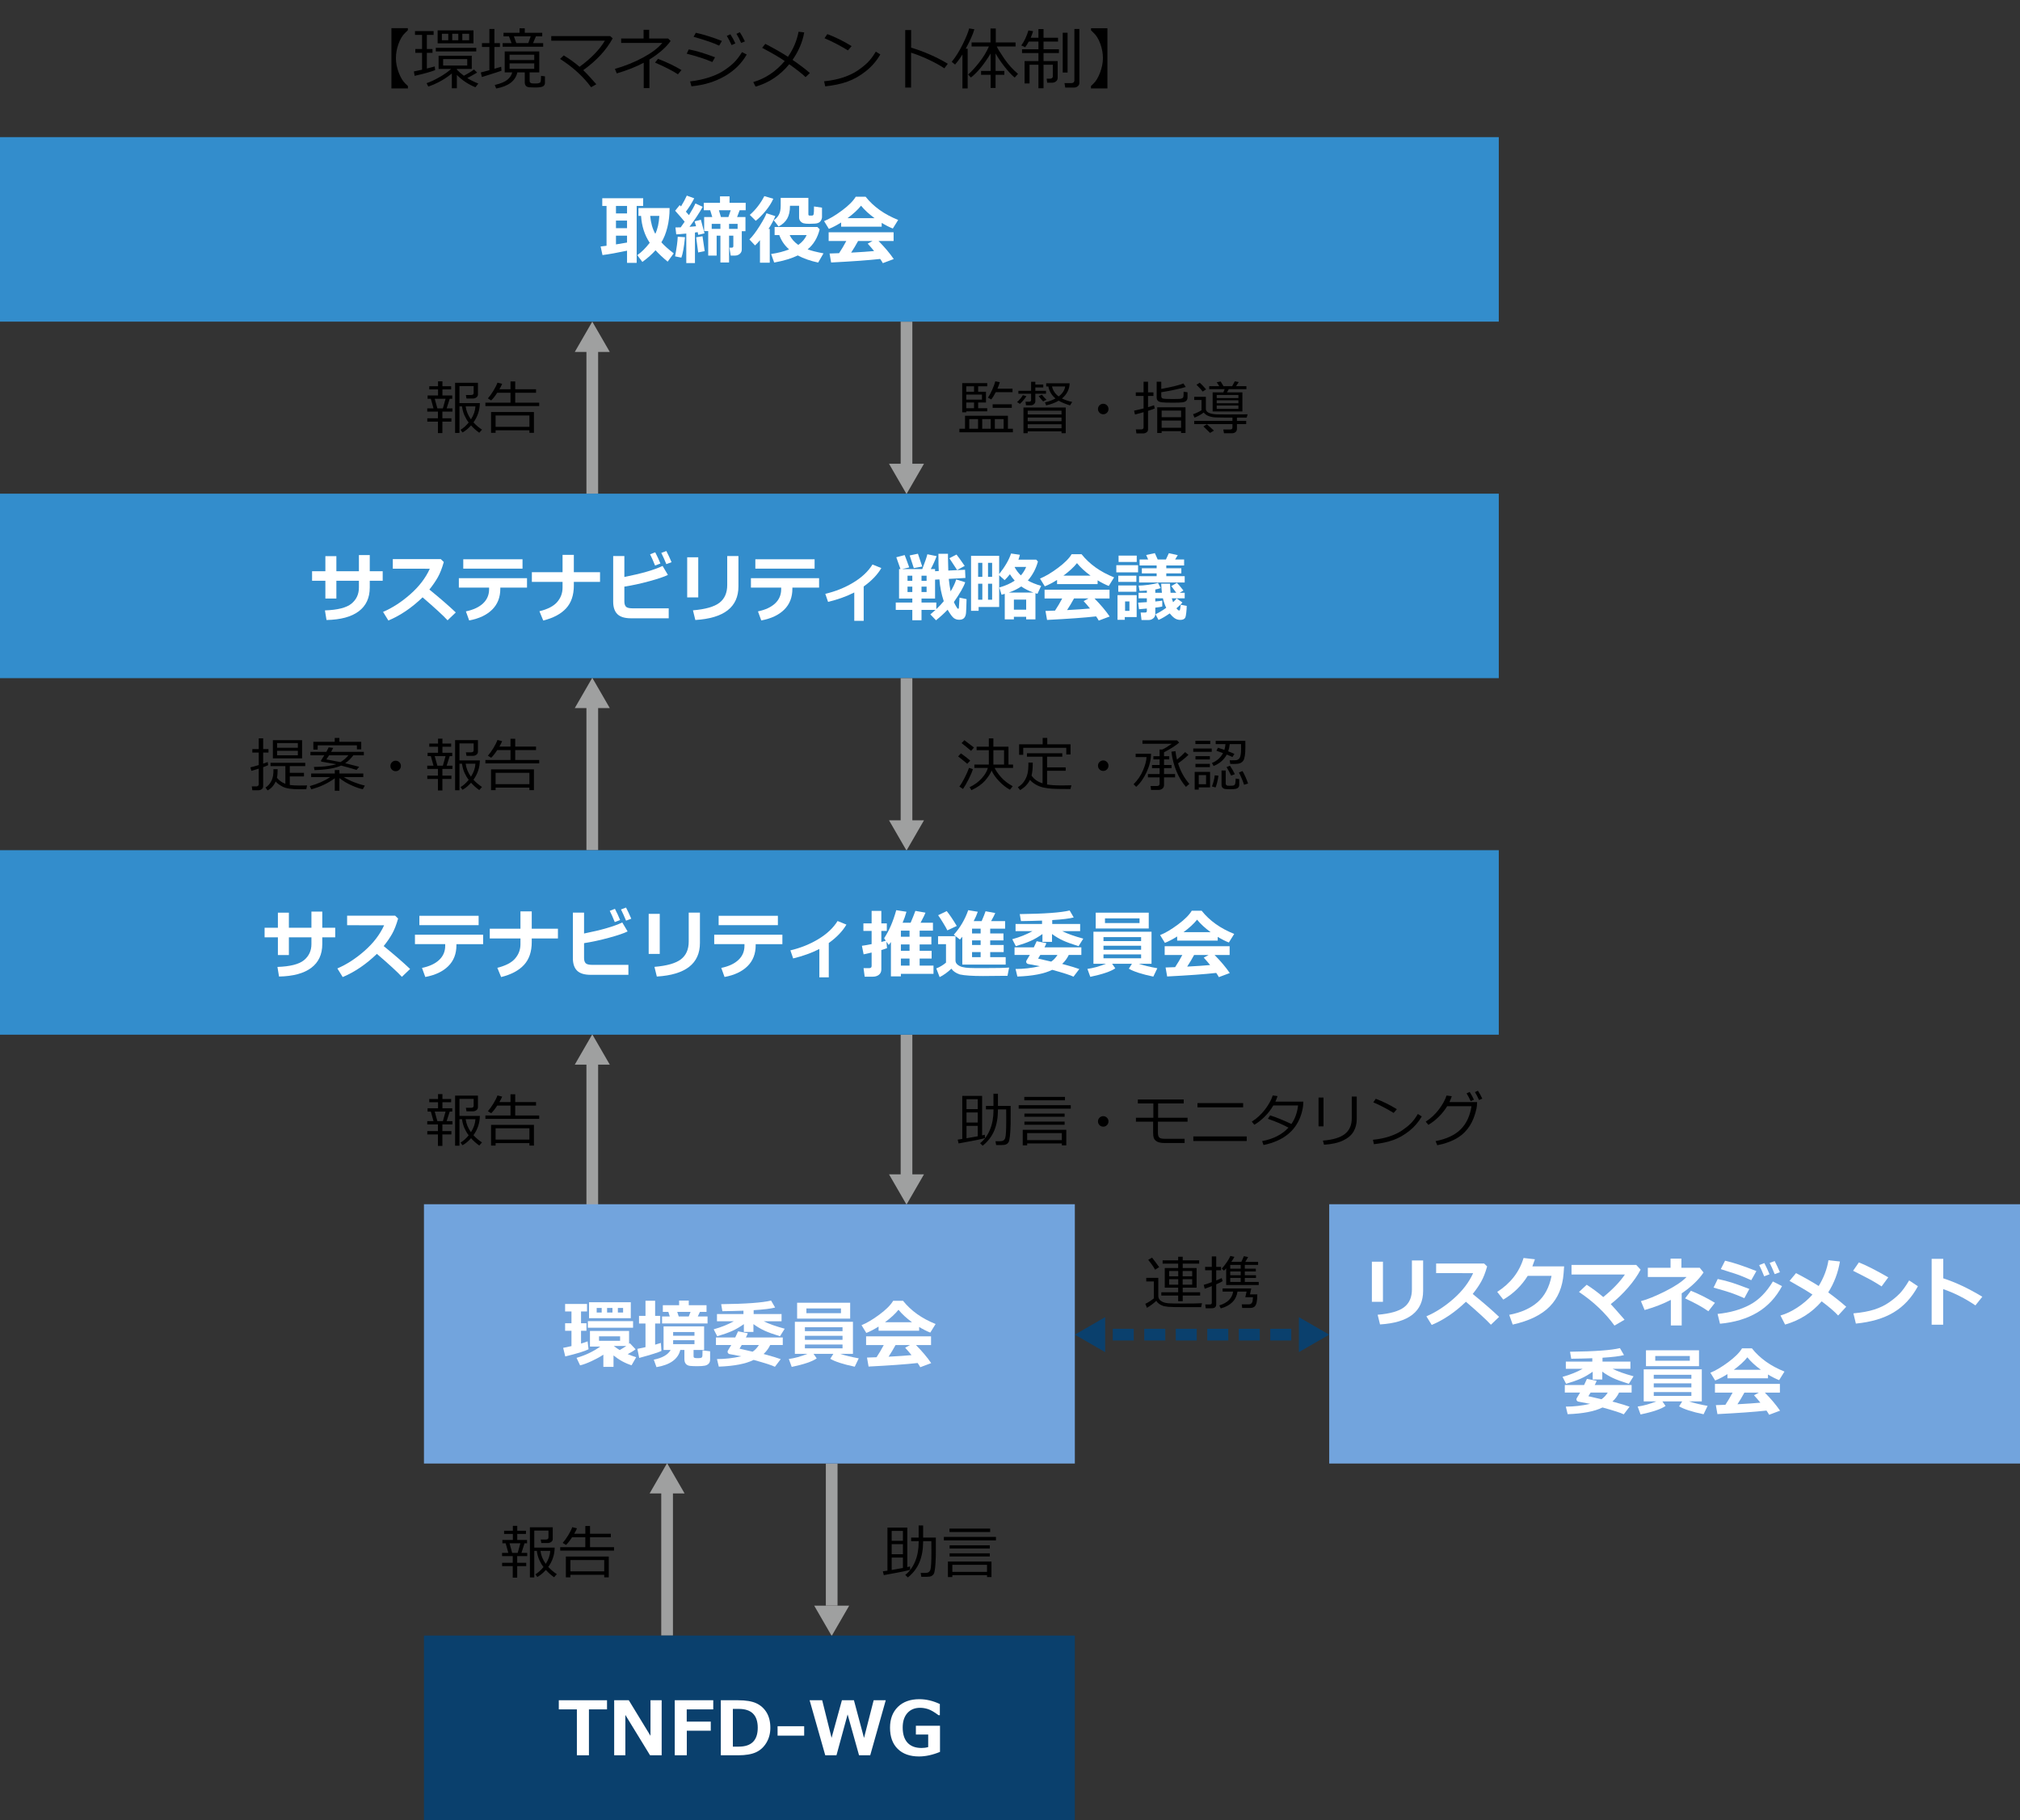 <?xml version="1.0" encoding="UTF-8"?><svg xmlns="http://www.w3.org/2000/svg" viewBox="0 0 810 730"><rect x="0" y="0" width="810" height="730" fill="#333333" stroke="none"/><defs><style>.cls-1{fill:#0a406d;}.cls-2{fill:#72a4dd;}.cls-3{fill:#fff;}.cls-4{fill:#338dcc;}.cls-5{stroke:#9fa0a0;}.cls-5,.cls-6,.cls-7{fill:none;stroke-width:4.691px;}.cls-6,.cls-7{stroke:#0a406d;}.cls-8{fill:#9fa0a0;}.cls-7{stroke-dasharray:8.421 4.211;}</style></defs><g id="_レイヤー_1"><line class="cls-5" x1="363.5" y1="129" x2="363.5" y2="187"/><polygon class="cls-8" points="356.484 186 363.502 198.152 370.516 186 356.484 186"/><line class="cls-5" x1="237.499" y1="198.152" x2="237.499" y2="140.152"/><polygon class="cls-8" points="244.516 141.152 237.498 129 230.484 141.152 244.516 141.152"/><path d="M384.717,173.374v-1.408h2.244v-5.211h17.201v5.211h1.992v1.408h-21.438ZM392.229,161.441v2.29h3.642v1.249h-8.405v.4h-1.626v-11.716h10.031v1.271h-3.642v2.176h3.138v4.329h-3.138ZM390.581,154.936h-3.115v2.176h3.115v-2.176ZM387.465,158.257v2.038h6.299v-2.038h-6.299ZM390.581,163.731v-2.29h-3.115v2.29h3.115ZM388.667,171.965h3.516v-3.871h-3.516v3.871ZM393.855,171.965h3.401v-3.871h-3.401v3.871ZM399.284,157.295c-.642,1.252-1.236,2.226-1.786,2.92l-1.34-.71c.526-.756,1.086-1.792,1.678-3.109.591-1.316,1.013-2.468,1.265-3.452l1.81.332c-.214.786-.53,1.656-.95,2.61h6.047v1.409h-6.723ZM398.047,163.571v-1.42h7.672v1.42h-7.672ZM398.928,171.965h3.517v-3.871h-3.517v3.871Z"/><path d="M408.961,161.979l-1.123-.71c1.13-1.046,1.901-1.974,2.313-2.783l1.42.413c-.236.435-.63.975-1.179,1.62-.55.646-1.027,1.132-1.432,1.46ZM413.313,162.563h-1.913l-.171-1.442h1.396c.558,0,.836-.222.836-.665v-2.542h-5.096v-1.168h5.096v-3.619h1.695v1.111h3.184v1.146h-3.184v1.362h4.283v1.168h-4.283v3.115c0,.382-.178.732-.532,1.054-.355.32-.793.48-1.312.48ZM425.658,173.007h-13.559v.744h-1.706v-10.307h16.96v10.307h-1.695v-.744ZM425.658,166.24v-1.523h-13.559v1.523h13.559ZM412.099,168.942h13.559v-1.478h-13.559v1.478ZM412.099,171.771h13.559v-1.604h-13.559v1.604ZM418.294,161.005c-.488-.473-1.088-1.19-1.798-2.152l1.316-.55c.512.726,1.127,1.401,1.844,2.026l-1.362.676ZM425.819,159.815c1.076.55,2.45,1.019,4.122,1.408l-.882,1.386c-1.946-.626-3.462-1.26-4.546-1.901-1.451.855-3.127,1.481-5.027,1.879l-.458-1.226c1.564-.336,2.97-.852,4.214-1.546-1.534-1.26-2.489-2.867-2.863-4.821h-.87v-1.26h9.402c-.023,1.198-.306,2.324-.848,3.378s-1.29,1.955-2.244,2.703ZM424.501,159.001c1.526-1.122,2.401-2.458,2.622-4.008h-5.268c.336,1.61,1.218,2.947,2.646,4.008Z"/><path d="M440.282,164.052c0-.58.206-1.077.618-1.489s.908-.618,1.489-.618c.58,0,1.076.206,1.488.618s.618.909.618,1.489-.206,1.076-.618,1.488-.908.618-1.488.618c-.581,0-1.077-.206-1.489-.618s-.618-.908-.618-1.488Z"/><path d="M455.113,166.24l-.367-1.535c.962-.183,2.233-.48,3.813-.894v-5.016h-3.114v-1.408h3.114v-4.283h1.787v4.283h2.176v1.408h-2.176v4.512c1.138-.328,1.942-.587,2.416-.778l.286,1.294c-.504.237-1.404.558-2.702.962v7.49c0,.48-.2.862-.602,1.145-.4.282-.868.424-1.402.424h-2.657l-.218-1.626h2.176c.611,0,.916-.271.916-.813v-6.081c-1.435.413-2.584.718-3.446.917ZM463.816,153.104h1.844v2.886c4.291-.794,7.249-1.523,8.875-2.188l.928,1.409c-.84.29-2.284.652-4.334,1.088-2.05.435-3.873.774-5.469,1.019v1.558c0,.52.228.844.682.974s1.77.194,3.945.194c1.351,0,2.24-.017,2.668-.051.428-.035.756-.104.985-.207.229-.103.387-.229.475-.378.088-.148.146-.437.172-.864s.04-.908.04-1.442l1.558.24v2.084c0,.542-.156.972-.47,1.288-.312.317-.792.529-1.437.636-.646.107-1.953.16-3.923.16-2.222,0-3.712-.049-4.472-.148s-1.294-.308-1.604-.624c-.31-.317-.464-.754-.464-1.312v-6.321ZM473.607,172.939h-7.798v.721h-1.775v-10.295h11.337v10.295h-1.764v-.721ZM473.607,167.338v-2.656h-7.798v2.656h7.798ZM465.809,171.576h7.798v-2.897h-7.798v2.897Z"/><path d="M478.864,170.098v-1.294h15.334v-1.306l-2.795-.011c-1.572,0-2.866-.021-3.882-.063s-1.954-.219-2.817-.532c-.862-.313-1.542-.794-2.038-1.443-1.016.81-2.249,1.497-3.699,2.062l-.561-1.386c.458-.13,1.055-.368,1.792-.716.736-.347,1.272-.643,1.608-.887v-4.089h-2.942v-1.294h4.672v4.855c0,.466.19.861.572,1.186s.892.564,1.529.722c.638.156,1.376.252,2.216.286s2.168.052,3.985.052c3.222,0,6.035-.023,8.44-.069l-.367,1.317-3.916.011v1.306h3.71v1.294h-3.71v1.959c0,.511-.189.926-.567,1.242s-.842.476-1.391.476h-3.229l-.287-1.523h2.771c.604,0,.905-.256.905-.768v-1.386h-15.334ZM482.242,157.055c-.496-.718-1.317-1.627-2.462-2.726l1.306-.836c.687.61,1.534,1.504,2.542,2.68l-1.386.882ZM485.231,173.637c-.077-.084-.97-.954-2.68-2.611l1.408-.858c.596.496,1.538,1.34,2.829,2.53l-1.558.939ZM486.261,165.025v-7.638h4.283l.516-1.306h-6.185v-1.18h4.043l-1.008-1.58,1.558-.332,1.156,1.912h3.447l1.064-1.958,1.604.286-1.11,1.672h4.168v1.18h-7.065c-.092.176-.332.61-.722,1.306h6.184v7.638h-11.933ZM496.591,159.666v-1.248h-8.704v1.248h8.704ZM487.887,161.75h8.704v-1.203h-8.704v1.203ZM487.887,163.995h8.704v-1.362h-8.704v1.362Z"/><path d="M175.606,173.717v-4.604h-4.26v-1.34h4.26v-2.68h-4.283v-1.306h2.508l-1.064-3.836h-1.306v-1.34h4.191v-2.417h-3.516v-1.282h3.516v-1.97h1.764v1.97h3.492v1.282h-3.492v2.417h3.928v1.34h-1.008l-1.236,3.836h2.312v1.306h-4.02v2.68h3.619v1.34h-3.619v4.604h-1.786ZM175.377,163.789h2.211l1.076-3.836h-4.341l1.054,3.836ZM182.489,173.637v-20.098h9.161v4.695c0,.45-.198.83-.596,1.139-.396.31-.858.464-1.386.464h-2.61l-.241-1.408h2.085c.687,0,1.03-.278,1.03-.836v-2.737h-5.691v6.825h8.177c-.038,2.849-.894,5.429-2.565,7.742.985,1.076,2.126,2.042,3.424,2.897l-1.099,1.248c-1.253-.894-2.348-1.874-3.287-2.943-1.13,1.26-2.275,2.202-3.436,2.829l-.768-1.077c1.138-.672,2.222-1.645,3.253-2.92l-.046-.058c-.58-.725-1.119-1.632-1.615-2.72s-.836-2.314-1.019-3.682h-1.02v10.639h-1.752ZM188.845,168.198c1.107-1.718,1.706-3.451,1.798-5.199h-3.916c.236,1.848.942,3.581,2.118,5.199Z"/><path d="M199.381,157.536c-.962,1.466-1.771,2.489-2.428,3.069l-1.316-.812c.717-.817,1.448-1.829,2.192-3.035s1.292-2.302,1.644-3.287l1.89.481c-.282.664-.652,1.39-1.111,2.176h4.455v-3.126h1.89v3.126h8.349v1.408h-8.349v3.975h9.62v1.362h-21.576v-1.362h10.066v-3.975h-5.325ZM212.287,172.583h-13.559v1.008h-1.821v-8.325h17.201v8.325h-1.821v-1.008ZM198.729,171.198h13.559v-4.546h-13.559v4.546Z"/></g><g id="_レイヤー_2"><rect class="cls-4" y="55" width="601" height="74"/><path class="cls-3" d="M251.435,100.547c-3.945.84-7.227,1.426-9.844,1.758l-.747-3.442,2.373-.293v-15.967h-1.714v-3.091h16.406l-.029,3.091h-2.578v22.822h-3.867v-4.878ZM246.997,82.603v2.988h4.438v-2.988h-4.438ZM246.997,88.477v3.032h4.438v-3.032h-4.438ZM246.997,98.028c1.533-.234,3.013-.483,4.438-.747v-2.769h-4.438v3.516ZM268.5,83.438c0,2.822-.3,5.423-.901,7.801s-1.399,4.362-2.395,5.954c1.191,1.328,2.842,2.803,4.951,4.424l-2.432,3.325c-1.934-1.602-3.555-3.125-4.863-4.57-1.367,1.543-3.125,3.105-5.273,4.688l-2.051-2.725c1.65-1.133,3.315-2.783,4.995-4.951-2.061-3.115-3.218-6.714-3.472-10.796h-1.04v-3.149h12.48ZM262.773,93.794c.928-1.953,1.465-4.355,1.611-7.207h-3.662c.244,2.793.928,5.195,2.051,7.207Z"/><path class="cls-3" d="M274.682,95.142c-.391,3.936-.879,6.665-1.465,8.188l-2.52-.513c.635-3.301.991-5.923,1.069-7.866l2.915.19ZM278.666,105.513h-3.472v-11.836c-1.787.176-3.13.283-4.028.322l-.322-2.769c.693,0,1.396-.015,2.109-.044.508-.693,1.035-1.445,1.582-2.256-.82-1.016-2.09-2.485-3.809-4.409l1.831-2.256.513.527c.967-1.562,1.743-3.008,2.329-4.336l2.974,1.084c-.908,1.807-2.021,3.594-3.34,5.361.459.508.869.972,1.23,1.392,1.201-1.914,2.065-3.477,2.593-4.688l2.93,1.348c-1.416,2.529-3.184,5.205-5.303,8.027.674-.049,1.553-.127,2.637-.234-.293-1.055-.493-1.714-.601-1.978l2.52-.63c.352,1.26.84,3.081,1.465,5.464l-2.52.601c-.02-.186-.098-.552-.234-1.099l-1.084.176v12.231ZM282.578,100.723l-2.622.527c-.254-1.689-.522-3.716-.806-6.079l2.549-.425c.029.41.322,2.402.879,5.977ZM297.446,100.049c0,.732-.271,1.326-.813,1.779-.542.455-1.179.682-1.912.682h-1.714l-.513-3.179h.938c.42,0,.63-.21.63-.63v-4.189h-1.714v10.767h-3.472v-10.767h-1.509v7.998h-3.384v-9.829h-1.626v-5.64h3.252l-.82-2.71h-2.578v-2.988h6.504v-2.593h3.823v2.593h6.475v2.988h-2.417l-1.025,2.71h3.354v5.698h-1.479v7.31ZM285.39,91.802h3.486v-2.007h-3.486v2.007ZM289.082,87.041h3.003l.923-2.71h-4.731l.806,2.71ZM292.348,91.802h3.428v-2.007h-3.428v2.007Z"/><path class="cls-3" d="M308.666,105.367h-3.926v-9.038c-.732.889-1.392,1.592-1.978,2.109l-2.256-2.402c1.201-1.152,2.568-2.949,4.102-5.391s2.446-4.146,2.739-5.112l3.545,1.143c-.547,1.455-1.46,3.174-2.739,5.156h.513v13.535ZM310.087,79.717c-.684,1.562-1.687,3.156-3.01,4.783-1.323,1.625-2.664,2.98-4.021,4.064l-2.388-2.373c2.402-2.129,4.341-4.639,5.815-7.529l3.604,1.055ZM328.676,91.963c-.811,3.369-2.417,6.055-4.819,8.057,1.533.557,3.652,1.089,6.357,1.597l-2.139,3.691c-3.086-.654-5.811-1.606-8.174-2.856-2.432,1.191-5.586,2.144-9.463,2.856l-1.23-3.428c2.754-.41,5.156-1.03,7.207-1.86-1.807-1.582-3.115-3.491-3.926-5.728h-1.875v-3.237h17.168l.894.908ZM329.614,87.188c-.088.723-.354,1.307-.798,1.75-.444.445-1.133.694-2.065.748s-1.692.08-2.278.08c-.967,0-1.704-.068-2.212-.205s-.94-.415-1.296-.835-.535-.903-.535-1.45v-4.746h-3.662v.132c0,2.021-.361,3.682-1.084,4.98s-1.88,2.368-3.472,3.208l-1.948-2.52c.85-.557,1.526-1.274,2.029-2.153s.754-2.095.754-3.647v-3.179h11.104v6.577c0,.361.161.542.483.542h.952c.371,0,.601-.198.688-.593.088-.396.132-1.419.132-3.069l3.208.483v3.896ZM320.107,98.233c1.553-1.094,2.671-2.407,3.354-3.94h-6.812c.713,1.514,1.865,2.827,3.457,3.94Z"/><path class="cls-3" d="M353.549,90.909h-16.26v-1.67c-1.807,1.133-3.447,1.987-4.922,2.563l-1.919-3.12c2.1-.84,4.49-2.256,7.17-4.248s4.519-3.833,5.515-5.522h3.97c3.174,3.994,7.524,7.095,13.052,9.302l-2.139,3.442c-1.387-.547-2.876-1.299-4.468-2.256v1.509ZM352.949,103.858c-4.639.518-11.196.991-19.673,1.421l-.63-3.604,3.823-.132c1.035-1.562,1.997-3.188,2.886-4.878h-7.075v-3.516h26.045v3.516h-6.035c2.49,2.52,4.521,4.932,6.094,7.236l-4.38,1.641c-.225-.439-.576-1.001-1.055-1.685ZM339.838,87.51h10.869c-2.246-1.641-4.058-3.311-5.435-5.01-1.299,1.631-3.11,3.301-5.435,5.01ZM341.303,101.324c3.857-.205,6.924-.415,9.199-.63-.957-1.172-1.812-2.163-2.563-2.974l1.948-1.055h-5.801c-.859,1.592-1.787,3.145-2.783,4.658Z"/><path d="M163.546,11.291v.831c-.176.185-.51.51-1.002.976-1.134,1.037-2.057,2.558-2.769,4.562-.677,1.907-1.015,3.806-1.015,5.695,0,1.881.387,3.828,1.16,5.841.756,1.969,1.666,3.449,2.729,4.442l.923.87v.949h-6.618V11.291h6.592Z"/><path d="M166.262,30.421l-.303-1.767c1.002-.193,2.096-.426,3.283-.699v-6.763h-2.703v-1.542h2.703v-5.643h-2.834v-1.543h7.462v1.543h-2.703v5.643h2.254v1.542h-2.254v6.288c1.406-.351,2.461-.628,3.164-.83l.145,1.477c-1.758.694-4.496,1.459-8.213,2.294ZM171.746,34.719l-.686-1.357c1.529-.51,3.261-1.321,5.194-2.433,1.934-1.112,3.485-2.208,4.654-3.29h-5.036v-5.286h13.302v5.286h-5.972v.291c.817.861,1.753,1.679,2.808,2.451,1.89-1.002,3.239-1.841,4.047-2.518l1.266,1.239c-1.573.94-2.887,1.675-3.942,2.202,1.389.869,2.861,1.604,4.417,2.201l-1.16,1.49c-2.769-1.1-5.247-2.742-7.436-4.932v5.34h-2.017v-5.933c-2.76,2.285-5.906,4.034-9.439,5.247ZM174.752,20.639v-1.45h16.216v1.45h-16.216ZM175.49,17.396v-5.208h14.37v5.208h-14.37ZM179.762,16.13v-2.597h-2.571v2.597h2.571ZM187.355,23.698h-9.664v2.584h9.664v-2.584ZM181.331,13.534v2.597h2.452v-2.597h-2.452ZM188.133,13.534h-2.755v2.597h2.755v-2.597Z"/><path d="M193.235,30.896l-.435-1.846c.888-.202,2.035-.501,3.441-.896v-9.321h-2.979v-1.542h2.979v-5.669h2.017v5.669h2.202v1.542h-2.202v8.741l2.716-.804.119,1.595c-.686.272-3.305,1.116-7.857,2.531ZM207.447,29.024c-.712,3.401-3.538,5.559-8.477,6.473l-.58-1.41c2.373-.562,4.065-1.266,5.076-2.109s1.657-1.828,1.938-2.953h-3.019v-8.398h13.856v8.398h-3.863v3.414c0,.264.07.478.211.64.141.163.318.271.534.323s.688.079,1.417.079,1.188-.028,1.377-.086c.189-.057.385-.136.587-.237.202-.101.327-.419.376-.955.048-.536.072-1.13.072-1.78l1.569.198v2.649c0,.527-.229.962-.686,1.306-.457.342-1.551.514-3.283.514-.844,0-1.591-.026-2.241-.079s-1.127-.244-1.431-.573c-.303-.33-.455-.793-.455-1.391v-4.021h-2.979ZM205.127,17.291l-1.028-2.702h-2.188v-1.424h6.42v-1.793h2.096v1.793h7v1.424h-2.531l-1.147,2.702h4.061v1.464h-16.255v-1.464h3.573ZM204.336,24.093h9.888v-2.149h-9.888v2.149ZM214.224,25.412h-9.888v2.202h9.888v-2.202ZM206.063,14.588l.976,2.702h4.799l.962-2.702h-6.737Z"/><path d="M239.114,33.796l-2.083,1.187c-3.129-4.245-7.277-8.033-12.445-11.364l1.463-1.397c2.329,1.397,4.443,2.923,6.341,4.574,4.641-3.4,8.024-6.89,10.151-10.467h-21.489v-1.859h23.625l1.002.91c-2.584,4.737-6.521,8.99-11.812,12.762,1.362,1.301,3.111,3.186,5.247,5.655Z"/><path d="M260.419,35.338h-2.294v-10.178c-2.962,1.592-6.561,3.02-10.797,4.285l-.765-1.807c4.104-1.186,7.886-2.715,11.345-4.588,3.458-1.871,6.014-3.813,7.666-5.826h-16.493v-1.78h8.991v-3.493h2.241v3.493h7.581l1.028.989c-1.854,2.584-4.689,5.066-8.503,7.448v11.456ZM273.273,28.101l-1.437,1.7c-2.092-1.396-5.15-2.961-9.176-4.693l1.213-1.516c3.586,1.389,6.719,2.892,9.4,4.509Z"/><path d="M286.72,22.973l-1.081,1.911c-2.733-1.187-6.157-2.303-10.27-3.349l.817-1.727c2.971.562,6.482,1.617,10.534,3.164ZM299.429,21.866c-2.039,3.586-4.986,6.486-8.84,8.701s-8.294,3.563-13.322,4.047l-.541-1.951c2.988-.369,5.643-.949,7.963-1.74s4.267-1.725,5.84-2.802c1.573-1.076,2.852-2.098,3.836-3.065.984-.966,2.043-2.346,3.177-4.139l1.885.949ZM289.476,16.434l-1.107,1.871c-2.188-1.055-5.603-2.236-10.244-3.546l.896-1.608c1.239.246,2.885.686,4.938,1.318,2.052.633,3.891,1.288,5.517,1.965ZM294.868,17.409l-1.516.673c-.633-1.433-1.27-2.663-1.912-3.691l1.437-.646c.756,1.169,1.419,2.391,1.991,3.664ZM298.704,16.605l-1.516.62c-.598-1.398-1.226-2.615-1.885-3.652l1.371-.646c.712,1.1,1.389,2.325,2.03,3.679Z"/><path d="M322.487,13.006c-.686,3.841-2.246,7.51-4.68,11.008,2.672,1.819,4.988,3.577,6.948,5.273l-1.727,1.648c-1.222-1.213-3.406-2.936-6.552-5.168-3.665,4.465-8.165,7.457-13.5,8.978l-.923-1.833c4.852-1.405,9.057-4.219,12.617-8.438-2.021-1.405-5.041-3.168-9.057-5.286l1.266-1.595c3.56,1.837,6.587,3.563,9.084,5.181,2.162-3.12,3.582-6.474,4.258-10.06l2.268.291Z"/><path d="M352.994,21.838c-1.477,2.576-3.393,4.802-5.748,6.678-2.355,1.877-4.805,3.274-7.35,4.192-2.544.919-5.539,1.562-8.984,1.932l-.461-2.03c2.865-.29,5.432-.815,7.699-1.575,2.268-.761,4.19-1.679,5.768-2.756,1.577-1.076,2.907-2.145,3.988-3.203,1.081-1.06,2.175-2.516,3.283-4.37l1.806,1.133ZM341.498,18.491l-1.49,1.727c-3.138-1.934-6.267-3.563-9.387-4.891l1.134-1.648c3.287,1.23,6.535,2.834,9.743,4.812Z"/><path d="M380.06,25.57l-1.384,1.833c-1.828-1.222-4.012-2.422-6.552-3.6s-4.803-2.065-6.79-2.663v13.987h-2.347V12.043h2.373v7.066c5.212,1.564,10.112,3.718,14.7,6.46Z"/><path d="M390.712,11.753c-.554,1.96-1.709,4.558-3.467,7.792h.778v15.926h-2.096v-13.619c-.949,1.529-1.934,2.874-2.953,4.034l-1.345-1.081c1.591-1.96,3.056-4.298,4.397-7.014,1.34-2.716,2.208-4.847,2.604-6.395l2.083.356ZM408.22,29.63l-1.345,1.489c-1.362-1.168-2.755-2.674-4.179-4.515-1.424-1.842-2.584-3.566-3.48-5.175v7.014h3.52v1.568h-3.52v5.261h-1.978v-5.261h-3.836v-1.568h3.836v-6.987c-2.637,4.377-5.273,7.59-7.91,9.638l-1.121-1.213c1.187-1.002,2.632-2.569,4.337-4.7,1.705-2.132,3.037-4.313,3.995-6.546h-6.935v-1.621h7.581v-5.59h2.109v5.59h7.937v1.621h-7.528c.369.879,1.369,2.507,2.999,4.885,1.63,2.377,3.47,4.414,5.518,6.11Z"/><path d="M421.865,33.176h-1.951l-.224-1.621h1.424c.316,0,.571-.088.765-.264s.29-.373.29-.594v-4.732h-3.718v9.439h-2.043v-9.439h-3.573v7.488h-1.991v-8.951h5.563v-3.217h-6.579v-1.517h6.579v-3.085h-3.889c-.545,1.011-1.028,1.763-1.45,2.254l-1.542-.711c1.213-1.652,2.167-3.656,2.861-6.012l1.872.303c-.202.791-.523,1.666-.962,2.623h3.111v-3.467h2.043v3.467h5.814v1.543h-5.814v3.085h6.17v1.517h-6.17v3.217h5.669v6.723c0,.59-.224,1.062-.672,1.418-.448.355-.976.533-1.582.533ZM426.137,29.103v-15.979h1.951v15.979h-1.951ZM430.593,35.127h-3.441l-.303-1.806h2.887c.299,0,.554-.095.765-.283.211-.189.316-.429.316-.719V11.622h2.004v21.607c0,.571-.22,1.031-.659,1.378-.439.348-.962.521-1.569.521Z"/><path d="M444.066,35.458h-6.605v-.949c.158-.149.461-.439.91-.87,1.063-.993,1.973-2.482,2.729-4.47.773-2.029,1.16-3.985,1.16-5.866s-.338-3.766-1.015-5.655c-.703-1.979-1.626-3.485-2.769-4.522-.29-.264-.62-.589-.989-.976v-.83h6.579v24.139Z"/><rect class="cls-4" y="198" width="601" height="74"/><path class="cls-3" d="M148.271,229.104h5.186v3.838h-5.186v2.71c0,4.141-1.475,7.319-4.424,9.536s-7.256,3.379-12.92,3.486l-.63-3.853c5.117-.176,8.667-1.081,10.649-2.717s2.974-3.787,2.974-6.453v-2.71h-9.038v7.119h-4.409v-7.119h-5.332v-3.838h5.332v-6.05h4.409v6.05h9.038v-6.475h4.351v6.475Z"/><path class="cls-3" d="M182.766,245.642l-3.296,3.149c-1.729-1.885-5.068-4.956-10.02-9.214-4.336,4.189-8.906,7.29-13.711,9.302l-2.139-3.457c3.73-1.592,7.366-3.945,10.906-7.061s6.155-6.533,7.844-10.254l-14.839-.015v-3.838h19.248l1.201,1.157c-.703,2.49-1.501,4.529-2.395,6.116s-2.024,3.229-3.391,4.929c4.219,3.428,7.749,6.489,10.591,9.185Z"/><path class="cls-3" d="M211.328,235.681h-10.708v.454c0,3.428-1.091,6.221-3.274,8.379s-5.251,3.604-9.207,4.336l-1.318-3.633c2.988-.625,5.286-1.696,6.892-3.216,1.606-1.518,2.41-3.405,2.41-5.661v-.659h-12.129v-3.779h27.334v3.779ZM209.526,228.064h-23.76v-3.75h23.76v3.75Z"/><path class="cls-3" d="M230.105,234.832c0,3.867-1.038,6.927-3.113,9.178s-5.129,3.874-9.163,4.87l-1.523-3.721c3.34-.82,5.72-2.061,7.141-3.721s2.131-3.569,2.131-5.728v-2.314h-12.305v-3.896h12.305v-6.958h4.526v6.958h10.503v3.896h-10.503v1.436Z"/><path class="cls-3" d="M268.145,247.986h-15.117c-2.5,0-4.316-.552-5.449-1.655s-1.699-2.783-1.699-5.039v-18.267h4.482v8.394c7.002-1.396,12.109-2.876,15.322-4.438l2.139,3.604c-1.406.713-3.867,1.551-7.383,2.512-3.516.963-6.875,1.692-10.078,2.19v5.918c0,.947.208,1.647.623,2.103.415.453,1.296.681,2.644.681h14.517v3.999ZM264.82,226.013l-2.139.82c-.801-1.982-1.47-3.486-2.007-4.512l2.065-.806c.82,1.572,1.514,3.071,2.08,4.497ZM269.288,225.486l-2.095.776c-.645-1.602-1.318-3.101-2.021-4.497l2.021-.762c.723,1.387,1.421,2.881,2.095,4.482Z"/><path class="cls-3" d="M279.993,239.607h-4.438v-16.084h4.438v16.084ZM296.106,235.198c0,8.281-5.762,12.773-17.285,13.477l-.952-3.882c5-.42,8.54-1.431,10.62-3.032s3.12-3.979,3.12-7.134v-11.602h4.497v12.173Z"/><path class="cls-3" d="M328.448,235.681h-10.708v.454c0,3.428-1.091,6.221-3.274,8.379s-5.251,3.604-9.207,4.336l-1.318-3.633c2.988-.625,5.286-1.696,6.892-3.216,1.606-1.518,2.41-3.405,2.41-5.661v-.659h-12.129v-3.779h27.334v3.779ZM326.646,228.064h-23.76v-3.75h23.76v3.75Z"/><path class="cls-3" d="M346.332,248.997h-3.779v-11.367c-3.057,1.562-6.558,2.822-10.503,3.779l-1.113-3.237c4.062-.947,7.8-2.448,11.213-4.504s5.984-4.476,7.712-7.259l3.545,1.436c-1.562,2.666-3.921,5.127-7.075,7.383v13.77Z"/><path class="cls-3" d="M375.143,244.617h-5.625v4.146h-3.691v-4.146h-6.636v-2.959h6.636v-1.597h-5.317v-11.821h.571l-1.67-4.731,3.354-.879c.537,1.348,1.147,2.998,1.831,4.951l-2.827.659h8.057c1.064-2.734,1.743-4.712,2.036-5.933l3.721.747c-.654,1.768-1.44,3.496-2.358,5.186h1.729v.864l1.479-.073c-.088-1.289-.132-3.594-.132-6.914h3.838c-.01.332-.015.718-.015,1.157,0,1.338.044,3.193.132,5.566l6.724-.322.146,3.296-6.68.366c.205,1.904.454,3.574.747,5.01,1.025-1.699,1.772-3.291,2.241-4.775l3.604,1.113c-.576,1.797-2.09,4.443-4.541,7.939.244.566.527,1.12.85,1.663.322.541.518.847.586.915s.161.103.278.103c.156,0,.249-.08.278-.242.029-.16.117-1.56.264-4.196l2.827.586c-.068,2.803-.139,4.644-.212,5.522s-.325,1.558-.754,2.036-1.089.718-1.978.718c-.82,0-1.533-.218-2.139-.652s-1.445-1.56-2.52-3.376c-1.299,1.377-2.847,2.793-4.644,4.248l-2.271-2.373c.713-.576,1.406-1.177,2.08-1.802ZM365.827,230.906h-1.919v2.051h1.919v-2.051ZM363.908,235.286v2.168h1.919v-2.168h-1.919ZM369.811,227.229l-3.384.63c-.41-1.328-.962-3.022-1.655-5.083l3.311-.688c.479,1.338,1.055,3.052,1.729,5.142ZM371.554,232.957v-2.051h-2.036v2.051h2.036ZM369.518,241.658h5.933v2.666c1.104-1.045,2.1-2.109,2.988-3.193-.947-2.852-1.528-5.767-1.743-8.745l-1.743.103v7.573h-5.435v1.597ZM371.554,237.454v-2.168h-2.036v2.168h2.036ZM386.833,226.98l-3.032,1.655c-.244-.42-1.284-2.002-3.12-4.746l2.871-1.465c.527.625,1.621,2.144,3.281,4.556Z"/><path class="cls-3" d="M400.658,222.937v7.31c2.393-3.037,3.979-5.786,4.761-8.247l3.545.513c-.146.664-.342,1.313-.586,1.948h7.104l.718.747c-.762,2.842-2.109,5.386-4.043,7.632,1.396.791,3.174,1.509,5.332,2.153l-1.479,3.179-.806-.249v10.503h-3.721v-1.04h-4.922v1.04h-3.662v-10.239c-.381.107-.811.225-1.289.352l-.894-2.915c2.422-.684,4.478-1.597,6.167-2.739-.732-.811-1.372-1.67-1.919-2.578-.664.859-1.372,1.65-2.124,2.373l-2.183-1.963v12.744h-8.247v1.523h-3.032v-22.046h11.279ZM393.905,231.36v-5.61h-1.685v5.61h1.685ZM393.905,240.544v-6.416h-1.685v6.416h1.685ZM396.19,225.75v5.61h1.641v-5.61h-1.641ZM396.19,234.128v6.416h1.641v-6.416h-1.641ZM404.54,237.659h9.858c-1.885-.664-3.516-1.479-4.893-2.446-1.367.947-3.022,1.763-4.966,2.446ZM406.562,244.529h4.922v-4.043h-4.922v4.043ZM409.359,230.774c.898-.986,1.606-2.119,2.124-3.398h-4.556l-.059.103c.674,1.26,1.504,2.358,2.49,3.296Z"/><path class="cls-3" d="M440.133,234.275h-16.26v-1.67c-1.807,1.133-3.447,1.987-4.922,2.563l-1.919-3.12c2.1-.84,4.49-2.256,7.17-4.248s4.519-3.833,5.515-5.522h3.97c3.174,3.994,7.524,7.095,13.052,9.302l-2.139,3.442c-1.387-.547-2.876-1.299-4.468-2.256v1.509ZM439.533,247.224c-4.639.518-11.196.991-19.673,1.421l-.63-3.604,3.823-.132c1.035-1.562,1.997-3.188,2.886-4.878h-7.075v-3.516h26.045v3.516h-6.035c2.49,2.52,4.521,4.932,6.094,7.236l-4.38,1.641c-.225-.439-.576-1.001-1.055-1.685ZM426.422,230.876h10.869c-2.246-1.641-4.058-3.311-5.435-5.01-1.299,1.631-3.11,3.301-5.435,5.01ZM427.887,244.69c3.857-.205,6.924-.415,9.199-.63-.957-1.172-1.812-2.163-2.563-2.974l1.948-1.055h-5.801c-.859,1.592-1.787,3.145-2.783,4.658Z"/><path class="cls-3" d="M456.362,229.558h-8.73v-2.871h8.73v2.871ZM455.791,247.502h-4.761v1.084h-2.915v-9.873h7.676v8.789ZM455.673,233.396h-7.251v-2.49h7.251v2.49ZM455.673,237.336h-7.251v-2.52h7.251v2.52ZM455.82,225.398h-7.28v-2.549h7.28v2.549ZM452.89,245.012v-3.779h-1.743v3.779h1.743ZM463.261,246.272c0,.713-.269,1.291-.806,1.735s-1.138.667-1.802.667h-2.915l-.352-3.003h1.831c.439,0,.659-.21.659-.63v-.967l-3.149.278-.337-2.637c.84-.039,2.002-.107,3.486-.205v-1.538h-3.325v-2.212h3.325v-.894c-1.045.088-2.017.142-2.915.161l-.381-2.153c1.006,0,2.329-.107,3.97-.322s2.905-.479,3.794-.791l1.055,2.095c-.557.225-1.27.42-2.139.586v1.318h2.666c-.127-.986-.225-2.207-.293-3.662h3.516c.039.898.117,2.119.234,3.662h2.3c-.801-1.055-1.465-1.948-1.992-2.681l2.241-1.318c.518.479,1.387,1.509,2.607,3.091l-1.509.908h2.021v2.212h-5.171c.176.605.347,1.128.513,1.567.605-.566,1.079-1.069,1.421-1.509l2.314,1.597c-.449.635-1.25,1.426-2.402,2.373.479.576.835.864,1.069.864.166,0,.278-.075.337-.228.059-.15.171-.847.337-2.087l2.388.454c0,.801-.059,1.712-.176,2.732s-.247,1.674-.388,1.963c-.142.287-.381.515-.718.681s-.759.249-1.267.249c-.879,0-1.648-.232-2.307-.695-.659-.465-1.311-1.102-1.956-1.912-1.768,1.24-3.267,2.114-4.497,2.622l-1.201-2.285c1.26-.566,2.69-1.426,4.292-2.578-.547-1.113-.986-2.383-1.318-3.809h-3.062v1.274c1.475-.137,2.407-.254,2.798-.352v2.373c-.498.137-1.431.288-2.798.454v2.549ZM475.053,233.616h-18.296v-2.52h7.046v-1.113h-5.933v-2.065h5.933v-1.113h-6.841v-2.402h3.442l-.806-1.802,3.486-.747,1.143,2.549h3.296l1.172-2.52,3.574.776-1.055,1.743h3.604v2.402h-7.148v1.113h6.035v2.065h-6.035v1.113h7.383v2.52Z"/><line class="cls-5" x1="363.5" y1="415" x2="363.5" y2="472"/><polygon class="cls-8" points="356.484 471 363.502 483.152 370.516 471 356.484 471"/><line class="cls-5" x1="237.499" y1="484" x2="237.499" y2="426"/><polygon class="cls-8" points="244.516 427 237.498 414.848 230.484 427 244.516 427"/><line class="cls-6" x1="526" y1="535.305" x2="522" y2="535.305"/><line class="cls-7" x1="517.789" y1="535.305" x2="444.105" y2="535.305"/><line class="cls-6" x1="442" y1="535.305" x2="438" y2="535.305"/><polygon class="cls-1" points="443.152 528.288 431 535.306 443.152 542.32 443.152 528.288"/><polygon class="cls-1" points="520.848 542.32 533 535.303 520.848 528.288 520.848 542.32"/><line class="cls-5" x1="363.5" y1="272" x2="363.5" y2="330"/><polygon class="cls-8" points="356.484 329 363.502 341.152 370.516 329 356.484 329"/><line class="cls-5" x1="237.499" y1="341" x2="237.499" y2="283"/><polygon class="cls-8" points="244.516 284 237.498 271.848 230.484 284 244.516 284"/><path d="M387.855,306.35c-.833-.718-2.05-1.707-3.653-2.967l1.122-1.214c1.565,1.093,2.81,2.062,3.733,2.909l-1.202,1.271ZM386.16,316.451l-1.466-.985c.604-.756,1.302-1.912,2.096-3.47s1.39-2.897,1.786-4.02l1.535.526c-.275.978-.813,2.266-1.615,3.865s-1.58,2.961-2.336,4.083ZM389.389,301.162c-1.114-.977-2.382-2.015-3.802-3.114l1.122-1.168c.939.687,2.222,1.668,3.848,2.942l-1.168,1.34ZM396.512,306.659v-5.76h-4.901v-1.409h4.901v-3.332h1.821v3.332h6.058v7.169h1.832v1.34h-7.375c.466,1.039,1.308,2.261,2.525,3.665,1.218,1.405,2.789,2.626,4.713,3.665l-1.1,1.408c-1.466-.771-2.905-1.892-4.317-3.361s-2.424-2.906-3.035-4.312c-.542,1.306-1.438,2.668-2.69,4.088-1.253,1.421-3.059,2.681-5.417,3.779l-.733-1.202c1.901-.9,3.512-2.076,4.833-3.527,1.32-1.45,2.153-2.852,2.496-4.203h-5.416v-1.34h5.806ZM398.334,300.899v5.76h4.283v-5.76h-4.283Z"/><path d="M413.645,311.08c.978,1.42,2.374,2.428,4.191,3.023l.218.068v-10.662h-6.265v-1.385h14.178v1.385h-6.093v4.261h7.455v1.362h-7.455v5.509c1.382.252,3.345.378,5.887.378.732,0,2.022-.019,3.871-.058l-.39,1.489h-1.924c-2.497,0-4.319-.038-5.469-.114-1.149-.077-2.258-.228-3.326-.453-1.069-.225-2.1-.612-3.093-1.162-.992-.55-1.798-1.188-2.416-1.912-.886,1.726-2.206,3.084-3.963,4.076l-.904-1.156c1.054-.642,1.888-1.418,2.502-2.33.615-.913,1.058-1.882,1.329-2.909.271-1.026.406-2.438.406-4.231v-.401h1.74c0,2.268-.16,4.009-.48,5.223ZM427.571,302.593v-2.646h-17.27v2.795h-1.649v-4.215h9.448v-2.554h1.844v2.554h9.333v4.065h-1.706Z"/><path d="M440.282,307.106c0-.58.206-1.077.618-1.489s.908-.618,1.489-.618c.58,0,1.076.206,1.488.618s.618.909.618,1.489-.206,1.076-.618,1.488-.908.618-1.488.618c-.581,0-1.077-.206-1.489-.618s-.618-.908-.618-1.488Z"/><path d="M455.605,315.581l-1.054-1.031c1.672-1.672,2.945-3.552,3.819-5.64s1.334-3.843,1.38-5.263h-4.363v-1.34h6.173c-.008,2.382-.6,4.837-1.775,7.364-1.176,2.526-2.569,4.496-4.18,5.909ZM460.3,311.801v-1.34h4.684v-2.371h-3.034v-1.271h3.034v-2.245h-2.485v-1.271h2.485v-2.702h1.122c.924-.42,2.184-1.184,3.779-2.29h-11.772v-1.363h13.88l.836.904c-1.512,1.283-3.535,2.573-6.069,3.871v1.58h2.096v1.271h-2.096v2.245h3.012v1.271h-3.012v2.371h4.443v1.34h-4.443v3.104c0,.564-.216,1.026-.647,1.386-.431.358-.96.538-1.586.538h-2.966l-.206-1.581h2.576c.703,0,1.054-.297,1.054-.893v-2.554h-4.684ZM475.554,315.603c-1.55-1.771-2.827-3.875-3.831-6.31-1.004-2.436-1.67-5.035-1.998-7.799l1.626-.218c.138,1.214.34,2.344.607,3.39,1.404-1.16,2.492-2.164,3.264-3.012l1.34,1.1c-1.146,1.122-2.535,2.264-4.169,3.424.985,3.16,2.493,5.905,4.524,8.233l-1.363,1.191Z"/><path d="M478.486,301.54v-1.316h7.409v1.316h-7.409ZM480.684,315.821v.882h-1.626v-7.101h6.173v6.219h-4.547ZM479.344,298.425v-1.317h5.955v1.317h-5.955ZM479.368,304.598v-1.317h5.783v1.317h-5.783ZM479.368,307.69v-1.317h5.783v1.317h-5.783ZM483.627,310.885h-2.943v3.664h2.943v-3.664ZM491.918,302.651c-1.1,2.077-2.859,3.604-5.279,4.581l-.676-1.203c2-.824,3.485-2.145,4.455-3.962-.939-.358-1.825-.68-2.657-.962l.642-1.214c.61.183,1.462.477,2.554.882.229-.71.378-1.485.446-2.325h-3.928v-1.316h11.888l.022,2.416c0,1.488-.07,2.674-.212,3.556s-.324,1.506-.55,1.873c-.225.366-.512.656-.858.87-.348.214-.731.36-1.151.44s-1.076.12-1.97.12c-.42,0-.862-.003-1.328-.011l-.218-1.466c.038.007.194.011.47.011l1.614-.011c.916,0,1.56-.325,1.93-.974.37-.649.556-1.886.556-3.711,0-.252-.008-.851-.022-1.798h-4.535c-.1,1.054-.306,2.02-.619,2.897,1.169.443,2.001.786,2.497,1.031l-.79,1.259c-.382-.206-1.142-.534-2.279-.984ZM487.429,315.843l-1.466-.412c.596-1.466.974-2.954,1.134-4.466l1.5.16c-.351,2.198-.74,3.771-1.168,4.718ZM489.823,309.03h1.672v5.211c0,.251.074.452.224.601.148.149.312.239.492.27s.476.046.888.046c.916,0,1.46-.046,1.632-.138s.316-.21.436-.355c.118-.145.202-.515.252-1.11.049-.596.074-1.026.074-1.294l1.432.206v2.256c0,.45-.119.814-.355,1.094-.236.278-.58.47-1.03.572-.451.104-1.271.155-2.462.155-.68,0-1.26-.029-1.741-.086-.48-.058-.854-.233-1.116-.527-.264-.294-.396-.712-.396-1.254v-5.646ZM493.67,311.08c-.542-1.16-1.156-2.302-1.844-3.424l1.386-.527c.771,1.122,1.42,2.249,1.947,3.379l-1.489.572ZM498.859,314.767c-.161-.565-.47-1.394-.928-2.485s-.832-1.904-1.123-2.439l1.432-.584c.825,1.436,1.565,3.097,2.222,4.982l-1.603.526Z"/><path d="M384.396,458.6l-.378-1.512,1.844-.286v-17.27h7.959v15.85c.474-.099.832-.184,1.077-.252l.08,1.317c-.168.068-.479.158-.934.269-.454.111-1.109.258-1.964.441-.855.183-1.936.394-3.241.63l-4.443.812ZM387.557,444.846h4.5v-3.974h-4.5v3.974ZM387.557,450.229h4.5v-4.043h-4.5v4.043ZM392.057,451.568h-4.5v4.959l4.5-.79v-4.169ZM399.444,459.265l-.264-1.547h1.936c1.046,0,1.703-.435,1.97-1.305.268-.871.401-3.139.401-6.803l-.023-4.649h-3.298v.172c0,3.122-.483,5.869-1.448,8.239-.967,2.371-2.525,4.423-4.679,6.155l-1.03-1.019c1.687-1.321,3.004-3.119,3.95-5.395.947-2.274,1.421-4.871,1.421-7.787v-.366h-3.023v-1.409h3.012v-4.878h1.798v4.878h5.096v.928c0,3.802-.004,5.917-.011,6.345-.062,2.222-.163,3.896-.304,5.021-.142,1.126-.298,1.85-.47,2.17-.172.321-.4.578-.687.773-.287.194-.627.328-1.02.4-.394.072-1.502.098-3.327.075Z"/><path d="M408.48,444.663v-1.386h20.889v1.386h-20.889ZM425.784,458.611h-13.902v.768h-1.775v-6.23h17.465v6.23h-1.787v-.768ZM410.736,441.308v-1.363h16.308v1.363h-16.308ZM410.782,447.915v-1.271h16.125v1.271h-16.125ZM410.782,451.122v-1.271h16.125v1.271h-16.125ZM411.881,457.294h13.902v-2.828h-13.902v2.828Z"/><path d="M440.282,449.782c0-.58.206-1.077.618-1.489s.908-.618,1.489-.618c.58,0,1.076.206,1.488.618s.618.909.618,1.489-.206,1.076-.618,1.488-.908.618-1.488.618c-.581,0-1.077-.206-1.489-.618s-.618-.908-.618-1.488Z"/><path d="M476.207,449.896h-11.887v4.478c0,.993.208,1.636.624,1.93s1.074.441,1.976.441h8.097v1.694h-8.188c-.778,0-1.452-.078-2.021-.234-.568-.156-1.036-.392-1.402-.704-.366-.313-.626-.697-.779-1.151-.152-.454-.229-1.174-.229-2.158v-4.295h-6.895v-1.592h6.986v-5.749h-6.219v-1.568h18.392v1.568h-10.272v5.749h11.818v1.592Z"/><path d="M499.923,457.638h-21.415v-1.832h21.415v1.832ZM498.492,444.125h-18.323v-1.684h18.323v1.684Z"/><path d="M512.281,439.624c-.244.778-.534,1.523-.87,2.233h11.234c-.062,1.114-.134,1.916-.218,2.404-.252,1.428-.624,2.763-1.117,4.003-.492,1.24-1.141,2.434-1.946,3.579-.806,1.145-1.821,2.21-3.046,3.194-1.226.985-2.647,1.831-4.267,2.537-1.618.706-3.416,1.266-5.394,1.678l-.55-1.569c4.497-.854,8.017-2.656,10.559-5.405-2.282-1.244-5.035-2.428-8.257-3.55l.894-1.363c2.336.718,5.184,1.867,8.543,3.447,1.443-2.054,2.332-4.531,2.668-7.433h-9.917c-.962,1.665-2.132,3.177-3.51,4.535-1.378,1.359-2.751,2.428-4.117,3.207l-1.008-1.248c2.062-1.313,3.831-2.941,5.308-4.885,1.478-1.942,2.507-3.815,3.087-5.617l1.924.252Z"/><path d="M530.718,451.774h-1.993v-11.566h1.993v11.566ZM544.037,448.957c0,1.795-.424,3.423-1.271,4.885s-2.25,2.658-4.208,3.59c-1.959.932-4.503,1.5-7.633,1.707l-.447-1.661c4.031-.32,6.967-1.21,8.807-2.668s2.76-3.558,2.76-6.299v-8.692h1.993v9.139Z"/><path d="M570.113,447.789c-1.282,2.237-2.947,4.171-4.993,5.801s-4.174,2.844-6.384,3.642c-2.211.798-4.812,1.357-7.805,1.678l-.401-1.764c2.489-.252,4.719-.708,6.688-1.368s3.64-1.458,5.01-2.394c1.371-.936,2.525-1.863,3.465-2.783.938-.92,1.89-2.186,2.852-3.796l1.568.984ZM560.127,444.881l-1.295,1.5c-2.726-1.68-5.443-3.096-8.153-4.249l.984-1.432c2.855,1.069,5.677,2.463,8.464,4.181Z"/><path d="M582.149,439.67c-.222.726-.539,1.508-.951,2.348h11.108l-.091,1.592c-.023.458-.218,1.348-.585,2.668-.236.848-.528,1.699-.876,2.554-.347.855-.804,1.741-1.368,2.657-.565.916-1.246,1.779-2.044,2.588-.798.81-1.728,1.548-2.789,2.216-1.061.669-2.288,1.262-3.682,1.781-1.394.519-2.907.939-4.541,1.26l-.675-1.649c4.404-.854,7.758-2.432,10.061-4.729,2.302-2.298,3.746-5.386,4.334-9.265h-9.757c-.901,1.481-2.018,2.884-3.35,4.209-1.333,1.324-2.724,2.406-4.175,3.246l-1.076-1.271c2.023-1.283,3.787-2.919,5.291-4.907,1.504-1.989,2.523-3.847,3.058-5.572l2.107.275ZM591.036,441.078l-1.306.584c-.496-1.122-1.046-2.168-1.649-3.138l1.248-.561c.672,1.046,1.241,2.084,1.707,3.114ZM594.391,440.654l-1.317.539c-.512-1.191-1.058-2.245-1.638-3.161l1.202-.562c.604.932,1.188,1.993,1.753,3.184Z"/><path d="M175.606,459.607v-4.604h-4.26v-1.34h4.26v-2.68h-4.283v-1.306h2.508l-1.064-3.836h-1.306v-1.34h4.191v-2.417h-3.516v-1.282h3.516v-1.97h1.764v1.97h3.492v1.282h-3.492v2.417h3.928v1.34h-1.008l-1.236,3.836h2.312v1.306h-4.02v2.68h3.619v1.34h-3.619v4.604h-1.786ZM175.377,449.679h2.211l1.076-3.836h-4.341l1.054,3.836ZM182.489,459.527v-20.098h9.161v4.695c0,.45-.198.83-.596,1.139-.396.31-.858.464-1.386.464h-2.61l-.241-1.408h2.085c.687,0,1.03-.278,1.03-.836v-2.737h-5.691v6.825h8.177c-.038,2.849-.894,5.429-2.565,7.742.985,1.076,2.126,2.042,3.424,2.897l-1.099,1.248c-1.253-.894-2.348-1.874-3.287-2.943-1.13,1.26-2.275,2.202-3.436,2.829l-.768-1.077c1.138-.672,2.222-1.645,3.253-2.92l-.046-.058c-.58-.725-1.119-1.632-1.615-2.72s-.836-2.314-1.019-3.682h-1.02v10.639h-1.752ZM188.845,454.088c1.107-1.718,1.706-3.451,1.798-5.199h-3.916c.236,1.848.942,3.581,2.118,5.199Z"/><path d="M199.381,443.426c-.962,1.466-1.771,2.489-2.428,3.069l-1.316-.812c.717-.817,1.448-1.829,2.192-3.035s1.292-2.302,1.644-3.287l1.89.481c-.282.664-.652,1.39-1.111,2.176h4.455v-3.126h1.89v3.126h8.349v1.408h-8.349v3.975h9.62v1.362h-21.576v-1.362h10.066v-3.975h-5.325ZM212.287,458.474h-13.559v1.008h-1.821v-8.325h17.201v8.325h-1.821v-1.008ZM198.729,457.088h13.559v-4.546h-13.559v4.546Z"/><line class="cls-5" x1="333.5" y1="587" x2="333.5" y2="644"/><polygon class="cls-8" points="326.484 644 333.502 656.152 340.516 644 326.484 644"/><line class="cls-5" x1="267.499" y1="656" x2="267.499" y2="598"/><polygon class="cls-8" points="274.516 599 267.498 586.848 260.484 599 274.516 599"/><path d="M354.396,631.756l-.378-1.512,1.844-.286v-17.27h7.959v15.85c.474-.099.832-.184,1.077-.252l.08,1.317c-.168.068-.479.158-.934.269-.454.111-1.109.258-1.964.441-.855.183-1.936.394-3.241.63l-4.443.812ZM357.557,618.002h4.5v-3.974h-4.5v3.974ZM357.557,623.385h4.5v-4.043h-4.5v4.043ZM362.057,624.725h-4.5v4.959l4.5-.79v-4.169ZM369.444,632.421l-.264-1.547h1.936c1.046,0,1.703-.435,1.97-1.305.268-.871.401-3.139.401-6.803l-.023-4.649h-3.298v.172c0,3.122-.483,5.869-1.448,8.239-.967,2.371-2.525,4.423-4.679,6.155l-1.03-1.019c1.687-1.321,3.004-3.119,3.95-5.395.947-2.274,1.421-4.871,1.421-7.787v-.366h-3.023v-1.409h3.012v-4.878h1.798v4.878h5.096v.928c0,3.802-.004,5.917-.011,6.345-.062,2.222-.163,3.896-.304,5.021-.142,1.126-.298,1.85-.47,2.17-.172.321-.4.578-.687.773-.287.194-.627.328-1.02.4-.394.072-1.502.098-3.327.075Z"/><path d="M378.48,617.819v-1.386h20.889v1.386h-20.889ZM395.784,631.768h-13.902v.768h-1.775v-6.23h17.465v6.23h-1.787v-.768ZM380.736,614.464v-1.363h16.308v1.363h-16.308ZM380.782,621.071v-1.271h16.125v1.271h-16.125ZM380.782,624.278v-1.271h16.125v1.271h-16.125ZM381.881,630.45h13.902v-2.828h-13.902v2.828Z"/><path d="M205.606,632.764v-4.604h-4.26v-1.34h4.26v-2.68h-4.283v-1.306h2.508l-1.064-3.836h-1.306v-1.34h4.191v-2.417h-3.516v-1.282h3.516v-1.97h1.764v1.97h3.492v1.282h-3.492v2.417h3.928v1.34h-1.008l-1.236,3.836h2.312v1.306h-4.02v2.68h3.619v1.34h-3.619v4.604h-1.786ZM205.377,622.835h2.211l1.076-3.836h-4.341l1.054,3.836ZM212.489,632.684v-20.098h9.161v4.695c0,.45-.198.83-.596,1.139-.396.31-.858.464-1.386.464h-2.61l-.241-1.408h2.085c.687,0,1.03-.278,1.03-.836v-2.737h-5.691v6.825h8.177c-.038,2.849-.894,5.429-2.565,7.742.985,1.076,2.126,2.042,3.424,2.897l-1.099,1.248c-1.253-.894-2.348-1.874-3.287-2.943-1.13,1.26-2.275,2.202-3.436,2.829l-.768-1.077c1.138-.672,2.222-1.645,3.253-2.92l-.046-.058c-.58-.725-1.119-1.632-1.615-2.72s-.836-2.314-1.019-3.682h-1.02v10.639h-1.752ZM218.845,627.244c1.107-1.718,1.706-3.451,1.798-5.199h-3.916c.236,1.848.942,3.581,2.118,5.199Z"/><path d="M229.381,616.582c-.962,1.466-1.771,2.489-2.428,3.069l-1.316-.812c.717-.817,1.448-1.829,2.192-3.035s1.292-2.302,1.644-3.287l1.89.481c-.282.664-.652,1.39-1.111,2.176h4.455v-3.126h1.89v3.126h8.349v1.408h-8.349v3.975h9.62v1.362h-21.576v-1.362h10.066v-3.975h-5.325ZM242.287,631.63h-13.559v1.008h-1.821v-8.325h17.201v8.325h-1.821v-1.008ZM228.729,630.244h13.559v-4.546h-13.559v4.546Z"/><path d="M481.645,524.283l-1.432-.012-4.191.012-4.936-.034c-1.344-.031-2.247-.069-2.709-.115s-1.055-.141-1.78-.286c-1.504-.512-2.478-1.222-2.92-2.13-1.016.992-2.268,1.936-3.757,2.828l-.664-1.603c.442-.191,1.05-.533,1.821-1.025.771-.492,1.305-.884,1.603-1.174v-6.768h-3.046v-1.443h4.833v7.227c0,.55.15,1.026.452,1.432.302.404.771.748,1.408,1.03.638.282,1.407.454,2.308.516.901.061,2.848.091,5.841.091,3.71,0,6.211-.041,7.501-.126l-.332,1.581ZM463.184,509.258c-.672-1.214-1.592-2.53-2.76-3.951l1.535-.904c.671.84,1.622,2.115,2.852,3.825l-1.627,1.03ZM465.669,519.622v-1.317h6.769v-1.844h-5.383v-7.867h5.383v-1.775h-6.241v-1.316h6.241v-1.454h1.82v1.454h6.597v1.316h-6.597v1.775h5.565v7.867h-5.565v1.844h6.986v1.317h-6.986v2.268h-1.82v-2.268h-6.769ZM468.831,511.892h3.63v-2.106h-3.63v2.106ZM472.46,513.061h-3.63v2.198h3.63v-2.198ZM474.236,511.892h3.824v-2.106h-3.824v2.106ZM478.06,513.061h-3.824v2.198h3.824v-2.198Z"/><path d="M485.917,524.718h-2.439l-.184-1.512h1.81c.542,0,.813-.225.813-.675v-6.688c-1.176.458-2.123.806-2.841,1.042l-.389-1.546c.679-.176,1.756-.538,3.229-1.088v-4.775h-2.669v-1.362h2.669v-4.191h1.774v4.191h1.936v1.362h-1.936v4.088c1.069-.427,1.802-.744,2.199-.95l.366,1.237c-.45.305-1.306.729-2.565,1.271v8.017c0,1.054-.592,1.58-1.774,1.58ZM489.513,524.787l-.596-1.203c3.313-1.022,5.165-2.87,5.555-5.542h-4.215v-1.271h11.475l-.504,2.394h2.943c0,1.313-.094,2.392-.28,3.235-.188.844-.494,1.42-.922,1.729-.428.31-.995.468-1.701.476s-1.762.004-3.166-.012l-.172-1.431h2.806c.45,0,.81-.13,1.076-.39.268-.26.43-.636.487-1.128.057-.493.101-.938.132-1.334h-3.069l.504-2.268h-3.642c-.497,3.39-2.733,5.638-6.711,6.745ZM491.689,515.385v-6.653c-.313.366-.607.668-.882.904l-.894-.812c.718-.779,1.414-1.667,2.09-2.663s1.128-1.804,1.357-2.422l1.626.378c-.312.588-.729,1.256-1.248,2.004h4.031c.458-.978.798-1.74,1.02-2.29l1.706.354c-.184.352-.562.996-1.134,1.936h5.13v1.226h-5.336v1.512h4.42v1.1h-4.42v1.5h4.489v1.1h-4.489v1.603h5.588v1.226h-13.055ZM493.315,507.346v1.512h4.191v-1.512h-4.191ZM493.315,509.957v1.5h4.191v-1.5h-4.191ZM493.315,512.557v1.603h4.191v-1.603h-4.191Z"/><path d="M100.79,309.178l-.378-1.409c.718-.152,1.832-.458,3.344-.916v-5.016h-2.576v-1.386h2.576v-4.306h1.775v4.306h2.13v1.386h-2.13v4.455c.794-.268,1.401-.485,1.821-.653l.183,1.248c-.466.229-1.134.5-2.004.813v7.649c0,.489-.19.878-.572,1.169-.382.29-.829.435-1.34.435h-2.439l-.218-1.546h1.867c.259,0,.479-.082.658-.246.179-.164.269-.354.269-.567v-6.298c-1.206.389-2.194.684-2.966.882ZM111.062,311.96c.802,1.054,1.924,1.859,3.367,2.417v-7.089h-5.955v-1.34h13.926v1.34h-6.196v2.68h5.692v1.442h-5.692v3.425c.924.145,2.184.218,3.779.218.198,0,1.249-.012,3.149-.035l-.309,1.512-2.681.023c-3.13.03-5.382-.308-6.756-1.014-1.375-.706-2.31-1.403-2.806-2.09-.825,1.694-1.921,2.882-3.287,3.562l-.836-1.134c1.022-.642,1.826-1.552,2.41-2.731s.842-2.724.773-4.632h1.695c0,1.466-.092,2.614-.275,3.446ZM109.425,304.162v-7.295h11.704v7.295h-11.704ZM111.108,299.924h8.325v-1.889h-8.325v1.889ZM119.434,301.116h-8.325v1.821h8.325v-1.821Z"/><path d="M124.816,316.576l-.595-1.294c3.198-.878,5.916-2.08,8.153-3.607h-7.604v-1.442h9.471v-1.386h1.866v1.386h9.574v1.442h-7.845c1.222.786,2.64,1.487,4.254,2.102,1.615.614,3.018,1.052,4.209,1.312l-.813,1.442c-1.114-.183-2.616-.694-4.506-1.534s-3.514-1.817-4.873-2.932v5.085h-1.866v-5.005c-2.726,2.016-5.868,3.493-9.426,4.432ZM126.111,308.892l-.241-1.283c2.207-.022,4.102-.154,5.687-.395,1.584-.241,2.666-.472,3.246-.693l-5.76-1.008c-.229-.038-.344-.156-.344-.354,0-.069.017-.126.052-.172.034-.046.464-.729,1.288-2.05h-5.555v-1.386h6.391c.32-.558.63-1.157.928-1.798l1.82.217c-.19.413-.469.939-.836,1.581h13.113v1.386h-4.215c-.962,1.305-2.05,2.362-3.264,3.172.862.198,2.733.68,5.611,1.443l-1.054,1.248c-2.474-.74-4.542-1.321-6.207-1.741-2.26,1.054-5.813,1.665-10.661,1.833ZM143.117,300.543v-1.604h-15.735v1.706h-1.729v-3.138h8.565v-1.534h1.867v1.534h8.761v3.035h-1.729ZM136.51,305.673c1.244-.725,2.306-1.638,3.184-2.736h-7.73c-.45.732-.813,1.282-1.088,1.648,1.008.206,2.886.569,5.635,1.088Z"/><path d="M156.55,307.209c0-.58.206-1.077.618-1.489s.908-.618,1.489-.618c.58,0,1.076.206,1.488.618s.618.909.618,1.489-.206,1.076-.618,1.488-.908.618-1.488.618c-.581,0-1.077-.206-1.489-.618s-.618-.908-.618-1.488Z"/><path d="M175.606,317.034v-4.604h-4.26v-1.34h4.26v-2.68h-4.283v-1.306h2.508l-1.064-3.836h-1.306v-1.34h4.191v-2.417h-3.516v-1.282h3.516v-1.97h1.764v1.97h3.492v1.282h-3.492v2.417h3.928v1.34h-1.008l-1.236,3.836h2.312v1.306h-4.02v2.68h3.619v1.34h-3.619v4.604h-1.786ZM175.377,307.105h2.211l1.076-3.836h-4.341l1.054,3.836ZM182.489,316.954v-20.098h9.161v4.695c0,.45-.198.83-.596,1.139-.396.31-.858.464-1.386.464h-2.61l-.241-1.408h2.085c.687,0,1.03-.278,1.03-.836v-2.737h-5.691v6.825h8.177c-.038,2.849-.894,5.429-2.565,7.742.985,1.076,2.126,2.042,3.424,2.897l-1.099,1.248c-1.253-.894-2.348-1.874-3.287-2.943-1.13,1.26-2.275,2.202-3.436,2.829l-.768-1.077c1.138-.672,2.222-1.645,3.253-2.92l-.046-.058c-.58-.725-1.119-1.632-1.615-2.72s-.836-2.314-1.019-3.682h-1.02v10.639h-1.752ZM188.845,311.514c1.107-1.718,1.706-3.451,1.798-5.199h-3.916c.236,1.848.942,3.581,2.118,5.199Z"/><path d="M199.38,300.852c-.962,1.466-1.771,2.489-2.428,3.069l-1.316-.812c.717-.817,1.448-1.829,2.192-3.035s1.292-2.302,1.644-3.287l1.89.481c-.282.664-.652,1.39-1.111,2.176h4.455v-3.126h1.89v3.126h8.349v1.408h-8.349v3.975h9.62v1.362h-21.576v-1.362h10.066v-3.975h-5.325ZM212.286,315.9h-13.559v1.008h-1.821v-8.325h17.201v8.325h-1.821v-1.008ZM198.728,314.514h13.559v-4.546h-13.559v4.546Z"/><rect class="cls-4" y="341" width="601" height="74"/><path class="cls-3" d="M129.23,372.104h5.186v3.838h-5.186v2.71c0,4.141-1.475,7.32-4.424,9.537s-7.256,3.379-12.92,3.486l-.63-3.853c5.117-.176,8.667-1.081,10.649-2.717,1.982-1.636,2.974-3.788,2.974-6.454v-2.71h-9.038v7.119h-4.409v-7.119h-5.332v-3.838h5.332v-6.05h4.409v6.05h9.038v-6.475h4.351v6.475Z"/><path class="cls-3" d="M164.445,388.643l-3.296,3.149c-1.729-1.885-5.068-4.956-10.02-9.214-4.336,4.19-8.906,7.291-13.711,9.302l-2.139-3.457c3.73-1.592,7.366-3.946,10.906-7.061s6.155-6.533,7.844-10.254l-14.839-.015v-3.838h19.248l1.201,1.157c-.703,2.49-1.501,4.529-2.395,6.116s-2.024,3.229-3.391,4.929c4.219,3.428,7.749,6.49,10.591,9.185Z"/><path class="cls-3" d="M193.728,378.681h-10.708v.454c0,3.428-1.091,6.221-3.274,8.379s-5.251,3.604-9.207,4.336l-1.318-3.633c2.988-.625,5.286-1.696,6.892-3.216,1.606-1.518,2.41-3.406,2.41-5.662v-.659h-12.129v-3.779h27.334v3.779ZM191.926,371.064h-23.76v-3.75h23.76v3.75Z"/><path class="cls-3" d="M213.225,377.832c0,3.867-1.038,6.927-3.113,9.178-2.075,2.251-5.129,3.874-9.163,4.87l-1.523-3.721c3.34-.82,5.72-2.061,7.141-3.721,1.421-1.66,2.131-3.569,2.131-5.728v-2.314h-12.305v-3.896h12.305v-6.958h4.526v6.958h10.503v3.896h-10.503v1.436Z"/><path class="cls-3" d="M251.984,390.986h-15.117c-2.5,0-4.316-.552-5.449-1.655s-1.699-2.783-1.699-5.04v-18.267h4.482v8.394c7.002-1.396,12.109-2.876,15.322-4.438l2.139,3.604c-1.406.713-3.867,1.551-7.383,2.512-3.516.963-6.875,1.692-10.078,2.19v5.918c0,.948.208,1.648.623,2.103.415.453,1.296.681,2.644.681h14.517v3.999ZM248.659,369.013l-2.139.82c-.801-1.982-1.47-3.486-2.007-4.512l2.065-.806c.82,1.572,1.514,3.071,2.08,4.497ZM253.127,368.486l-2.095.776c-.645-1.602-1.318-3.101-2.021-4.497l2.021-.762c.723,1.387,1.421,2.881,2.095,4.482Z"/><path class="cls-3" d="M264.553,382.607h-4.438v-16.084h4.438v16.084ZM280.666,378.198c0,8.282-5.762,12.774-17.285,13.477l-.952-3.882c5-.42,8.54-1.431,10.62-3.033,2.08-1.602,3.12-3.979,3.12-7.134v-11.602h4.497v12.173Z"/><path class="cls-3" d="M313.728,378.681h-10.708v.454c0,3.428-1.091,6.221-3.274,8.379s-5.251,3.604-9.207,4.336l-1.318-3.633c2.988-.625,5.286-1.696,6.892-3.216,1.606-1.518,2.41-3.406,2.41-5.662v-.659h-12.129v-3.779h27.334v3.779ZM311.926,371.064h-23.76v-3.75h23.76v3.75Z"/><path class="cls-3" d="M332.331,391.997h-3.779v-11.368c-3.057,1.562-6.558,2.822-10.503,3.779l-1.113-3.237c4.062-.947,7.8-2.448,11.213-4.504s5.984-4.476,7.712-7.259l3.545,1.436c-1.562,2.666-3.921,5.127-7.075,7.383v13.77Z"/><path class="cls-3" d="M374.328,390.591h-13.081v1.025h-3.999v-13.785c-.244.352-.532.747-.864,1.187-.029,0-.342-.444-.938-1.333l.249,2.593c-.566.234-1.328.488-2.285.762v7.75c0,.938-.322,1.662-.967,2.176-.645.512-1.46.769-2.446.769h-3.267l-.454-3.428h2.256c.654,0,.981-.288.981-.864v-5.391c-1.064.254-2.134.493-3.208.718l-.688-3.428c.84-.098,2.139-.322,3.896-.674v-5.288h-3.296v-3.032h3.296v-5.01h3.896v5.01h2.197v3.032h-2.197v4.424c.801-.195,1.396-.356,1.787-.483l-.674-1.011c1.992-2.959,3.613-6.709,4.863-11.25l4.102.63c-.41,1.514-.928,2.983-1.553,4.409h3.223c.791-1.836,1.426-3.423,1.904-4.761l4.058.718c-.195.576-.854,1.924-1.978,4.043h4.966v3.179h-5.332v2.432h4.702v3.091h-4.702v2.549h4.805v3.12h-4.805v2.828h5.552v3.296ZM361.247,373.276v2.432h3.472v-2.432h-3.472ZM361.247,378.798v2.549h3.472v-2.549h-3.472ZM361.247,387.295h3.472v-2.828h-3.472v2.828Z"/><path class="cls-3" d="M404.65,388.071l-.659,3.325c-.156-.01-.361-.015-.615-.015l-9.155.088c-4.316,0-7.427-.21-9.331-.63-1.553-.518-2.686-1.289-3.398-2.314-1.533,1.455-3.101,2.583-4.702,3.384l-1.348-3.501c1.416-.537,2.715-1.309,3.896-2.314v-7.413h-3.179v-3.179h6.987v9.727c0,.664.269,1.219.806,1.663s1.184.764,1.941.959,1.648.317,2.673.366,2.837.073,5.435.073c5.469,0,9.019-.073,10.649-.22ZM383.659,371.386l-3.779,1.772c-.254-.566-.815-1.562-1.685-2.988s-1.538-2.456-2.007-3.091l3.442-1.655c1.123,1.377,2.466,3.364,4.028,5.962ZM385.871,386.87v-11.163c-.283.371-.601.752-.952,1.143l-2.461-1.948c2.578-2.871,4.507-6.152,5.786-9.844l3.838.63c-.4,1.191-.947,2.441-1.641,3.75h3.193c.703-1.602,1.226-2.92,1.567-3.955l3.896.718c-.312.742-.869,1.821-1.67,3.237h5.61v3.032h-5.977v1.919h5.317v2.798h-5.317v1.831h5.405v2.842h-5.405v2.036h6.211v2.974h-17.402ZM389.782,372.47v1.919h3.442v-1.919h-3.442ZM389.782,377.187v1.831h3.442v-1.831h-3.442ZM389.782,381.86v2.036h3.442v-2.036h-3.442Z"/><path class="cls-3" d="M418.01,374.624c-1.572,1.133-3.152,2.054-4.739,2.761-1.587.709-3.567,1.409-5.94,2.103l-1.421-2.783c3.037-.84,5.732-1.919,8.086-3.237h-6.768v-2.886h10.62v-1.348c-2.52.098-5.337.166-8.452.205l-.483-2.812c9.902-.117,16.572-.601,20.01-1.45l1.626,2.798c-1.68.449-4.551.801-8.613,1.055v1.553h11.191v2.886h-7.163c2.012,1.025,4.819,2.026,8.423,3.003l-1.89,3.018c-2.715-.84-4.817-1.604-6.306-2.292-1.489-.689-2.937-1.551-4.343-2.586v3.149h-3.838v-3.135ZM428.571,383.002c-.645,1.367-1.528,2.569-2.651,3.604,3.516.957,5.806,1.646,6.87,2.065l-2.329,3.062c-1.123-.576-3.965-1.494-8.525-2.754-3.184,1.582-7.842,2.48-13.975,2.695l-.732-3.032c3.213,0,6.46-.371,9.741-1.113-1.084-.225-2.661-.522-4.731-.894-.166-.02-.334-.117-.505-.293s-.256-.381-.256-.615c0-.195.068-.396.205-.601.371-.577.796-1.285,1.274-2.125h-6.138v-3.032h7.734c.43-.879.811-1.699,1.143-2.461l3.896.776c-.146.42-.4.981-.762,1.685h14.78v3.032h-5.039ZM421.525,385.684c.918-.605,1.758-1.5,2.52-2.681h-6.885l-.894,1.465c.869.176,2.622.582,5.259,1.216Z"/><path class="cls-3" d="M447.219,388.379c-1.768,1.24-5.107,2.378-10.02,3.413l-1.157-3.179c2.334-.322,4.829-1.011,7.485-2.065h-5.068v-12.847h23.291v12.847h-5.127c2.031.674,4.517,1.274,7.456,1.802l-1.611,3.354c-4.639-.977-7.91-2.036-9.814-3.179l1.245-1.978h-7.954l1.274,1.831ZM460.637,372.412h-21.27v-6.357h21.27v6.357ZM457.575,377.451v-1.582h-15.088v1.582h15.088ZM442.487,380.937h15.088v-1.626h-15.088v1.626ZM457.575,382.797h-15.088v1.553h15.088v-1.553ZM456.945,370.229v-1.89h-13.857v1.89h13.857Z"/><path class="cls-3" d="M488.293,377.275h-16.26v-1.67c-1.807,1.133-3.447,1.987-4.922,2.563l-1.919-3.12c2.1-.84,4.49-2.256,7.17-4.248s4.519-3.833,5.515-5.522h3.97c3.174,3.994,7.524,7.095,13.052,9.302l-2.139,3.442c-1.387-.547-2.876-1.299-4.468-2.256v1.509ZM487.692,390.225c-4.639.518-11.196.991-19.673,1.421l-.63-3.604,3.823-.132c1.035-1.562,1.997-3.189,2.886-4.878h-7.075v-3.516h26.045v3.516h-6.035c2.49,2.52,4.521,4.932,6.094,7.237l-4.38,1.641c-.225-.439-.576-1.001-1.055-1.685ZM474.582,373.876h10.869c-2.246-1.641-4.058-3.311-5.435-5.01-1.299,1.631-3.11,3.301-5.435,5.01ZM476.047,387.69c3.857-.205,6.924-.415,9.199-.63-.957-1.172-1.812-2.164-2.563-2.974l1.948-1.055h-5.801c-.859,1.592-1.787,3.145-2.783,4.659Z"/><rect class="cls-2" x="170" y="483" width="261" height="104"/><path class="cls-3" d="M235.996,541.174c-1.504.771-4.614,1.729-9.331,2.871l-.835-3.442c1.025-.195,2.134-.43,3.325-.703v-6.138h-2.549v-3.032h2.549v-4.717h-2.549v-3.018h8.789v3.018h-2.402v4.717h2.168v3.032h-2.168v5.127c1.045-.312,1.924-.61,2.637-.894l.366,3.179ZM241.943,543.342c-1.289.859-2.861,1.719-4.717,2.578s-3.394,1.426-4.614,1.699l-1.421-3.003c3.516-1.016,6.689-2.524,9.521-4.526h-4.146v-6.27h15.688v5.186l.308-.264,2.3,2.432c-.742.596-1.792,1.245-3.149,1.948,1.074.459,2.207.869,3.398,1.23l-1.86,3.237c-2.578-.811-4.99-2.129-7.236-3.955v4.585h-4.072v-4.878ZM253.853,532.531h-18.12v-2.637h18.12v2.637ZM252.944,528.693h-16.743v-6.387h16.743v6.387ZM241.27,526.438v-1.831h-2.007v1.831h2.007ZM248.652,537.775v-1.802h-8.452v1.802h8.452ZM243.438,524.606v1.831h2.153v-1.831h-2.153ZM246.133,539.855c.742.586,1.528,1.128,2.358,1.626,1.025-.576,1.904-1.118,2.637-1.626h-4.995ZM249.854,526.438v-1.831h-2.095v1.831h2.095Z"/><path class="cls-3" d="M265.22,541.833c-1.123.566-4.092,1.504-8.906,2.812l-.732-3.633c1.025-.195,2.109-.425,3.252-.688v-9.478h-2.593v-3.062h2.593v-6.079h3.867v6.079h2.036v3.062h-2.036v8.481c.859-.244,1.626-.479,2.3-.703l.22,3.208ZM272.793,541.438c-.879,3.672-4.062,5.972-9.551,6.899l-1.084-3.003c3.447-.684,5.703-1.982,6.768-3.896h-2.842v-9.448h16.26v9.448h-4.233v2.578c0,.273.105.461.315.564.21.102.647.153,1.311.153.518,0,.903-.024,1.157-.073s.435-.132.542-.249.181-.317.22-.601.059-1.016.059-2.197l3.032.366v3.325c0,.654-.181,1.187-.542,1.597s-.869.688-1.523.835-1.704.22-3.149.22c-1.084,0-2.002-.036-2.754-.11-.752-.072-1.331-.336-1.736-.791-.405-.453-.608-1.096-.608-1.926v-3.691h-1.641ZM268.574,528.005l-.571-1.831h-2.212v-2.681h6.533v-1.86h3.867v1.86h7.119v2.681h-2.651l-.85,1.831h3.911v2.812h-18.237v-2.812h3.091ZM278.477,535.739v-1.494h-8.555v1.494h8.555ZM278.477,539.123v-1.582h-8.555v1.582h8.555ZM271.562,526.174l.601,1.831h4.028l.718-1.831h-5.347Z"/><path class="cls-3" d="M298.281,531.081c-1.572,1.133-3.152,2.054-4.739,2.761-1.587.709-3.567,1.409-5.94,2.103l-1.421-2.783c3.037-.84,5.732-1.919,8.086-3.237h-6.768v-2.886h10.62v-1.348c-2.52.098-5.337.166-8.452.205l-.483-2.812c9.902-.117,16.572-.601,20.01-1.45l1.626,2.798c-1.68.449-4.551.801-8.613,1.055v1.553h11.191v2.886h-7.163c2.012,1.025,4.819,2.026,8.423,3.003l-1.89,3.018c-2.715-.84-4.817-1.604-6.306-2.292-1.489-.689-2.937-1.551-4.343-2.586v3.149h-3.838v-3.135ZM308.843,539.46c-.645,1.367-1.528,2.568-2.651,3.604,3.516.957,5.806,1.646,6.87,2.065l-2.329,3.062c-1.123-.576-3.965-1.494-8.525-2.754-3.184,1.582-7.842,2.48-13.975,2.695l-.732-3.032c3.213,0,6.46-.371,9.741-1.113-1.084-.225-2.661-.522-4.731-.894-.166-.02-.334-.117-.505-.293s-.256-.381-.256-.615c0-.195.068-.396.205-.601.371-.576.796-1.284,1.274-2.124h-6.138v-3.032h7.734c.43-.879.811-1.699,1.143-2.461l3.896.776c-.146.42-.4.981-.762,1.685h14.78v3.032h-5.039ZM301.797,542.141c.918-.605,1.758-1.499,2.52-2.681h-6.885l-.894,1.465c.869.176,2.622.581,5.259,1.216Z"/><path class="cls-3" d="M327.49,544.836c-1.768,1.24-5.107,2.378-10.02,3.413l-1.157-3.179c2.334-.322,4.829-1.011,7.485-2.065h-5.068v-12.847h23.291v12.847h-5.127c2.031.674,4.517,1.274,7.456,1.802l-1.611,3.354c-4.639-.977-7.91-2.036-9.814-3.179l1.245-1.978h-7.954l1.274,1.831ZM340.908,528.869h-21.27v-6.357h21.27v6.357ZM337.847,533.908v-1.582h-15.088v1.582h15.088ZM322.759,537.395h15.088v-1.626h-15.088v1.626ZM337.847,539.255h-15.088v1.553h15.088v-1.553ZM337.217,526.687v-1.89h-13.857v1.89h13.857Z"/><path class="cls-3" d="M368.564,533.732h-16.26v-1.67c-1.807,1.133-3.447,1.987-4.922,2.563l-1.919-3.12c2.1-.84,4.49-2.256,7.17-4.248s4.519-3.833,5.515-5.522h3.97c3.174,3.994,7.524,7.095,13.052,9.302l-2.139,3.442c-1.387-.547-2.876-1.299-4.468-2.256v1.509ZM367.964,546.682c-4.639.518-11.196.991-19.673,1.421l-.63-3.604,3.823-.132c1.035-1.562,1.997-3.188,2.886-4.878h-7.075v-3.516h26.045v3.516h-6.035c2.49,2.52,4.521,4.932,6.094,7.236l-4.38,1.641c-.225-.439-.576-1.001-1.055-1.685ZM354.854,530.334h10.869c-2.246-1.641-4.058-3.311-5.435-5.01-1.299,1.631-3.11,3.301-5.435,5.01ZM356.318,544.147c3.857-.205,6.924-.415,9.199-.63-.957-1.172-1.812-2.163-2.563-2.974l1.948-1.055h-5.801c-.859,1.592-1.787,3.145-2.783,4.658Z"/><rect class="cls-1" x="170" y="656" width="261" height="74"/><path class="cls-3" d="M243.408,685.603h-7.251v18.413h-4.834v-18.413h-7.251v-3.662h19.336v3.662Z"/><path class="cls-3" d="M265.322,704.016h-4.658l-9.902-16.187v16.187h-4.482v-22.075h5.859l8.701,14.268v-14.268h4.482v22.075Z"/><path class="cls-3" d="M286.006,685.603h-10.635v4.907h9.639v3.647h-9.609v9.858h-4.834v-22.075h15.439v3.662Z"/><path class="cls-3" d="M289.038,704.016v-22.075h6.899c3.125,0,5.562.4,7.31,1.201s3.127,2.031,4.138,3.691,1.516,3.716,1.516,6.167c0,2.217-.525,4.207-1.575,5.969-1.05,1.764-2.454,3.045-4.211,3.846s-4.131,1.201-7.119,1.201h-6.958ZM293.872,685.412v15.132h2.373c5.068,0,7.603-2.529,7.603-7.588,0-5.029-2.534-7.544-7.603-7.544h-2.373Z"/><path class="cls-3" d="M322.466,696.135h-10.664v-3.779h10.664v3.779Z"/><path class="cls-3" d="M355.176,681.94l-6.226,22.075h-4.482l-4.585-16.392-4.468,16.392h-4.497l-6.27-22.075h5.039l3.765,15.088,4.146-15.088h4.819l4.043,15.132,3.867-15.132h4.849Z"/><path class="cls-3" d="M376.929,702.653c-2.969,1.221-5.767,1.831-8.394,1.831-3.652,0-6.506-1.011-8.562-3.032s-3.083-4.854-3.083-8.496c0-3.506,1.052-6.289,3.157-8.35s4.973-3.091,8.606-3.091c2.734,0,5.474.649,8.218,1.948v4.482h-.513c-1.729-1.289-3.14-2.106-4.233-2.454-1.094-.346-2.148-.52-3.164-.52-2.148,0-3.85.701-5.105,2.102-1.255,1.402-1.882,3.333-1.882,5.794,0,2.676.647,4.715,1.941,6.116s3.171,2.102,5.632,2.102c.947,0,1.831-.122,2.651-.366v-5.024h-4.937v-3.516h9.668v10.474Z"/><rect class="cls-2" x="533" y="483" width="277" height="104"/><path class="cls-3" d="M554.549,522.138h-4.438v-16.084h4.438v16.084ZM570.662,517.729c0,8.281-5.762,12.773-17.285,13.477l-.952-3.882c5-.42,8.54-1.431,10.62-3.032s3.12-3.979,3.12-7.134v-11.602h4.497v12.173Z"/><path class="cls-3" d="M601.132,528.173l-3.296,3.149c-1.729-1.885-5.068-4.956-10.02-9.214-4.336,4.189-8.906,7.29-13.711,9.302l-2.139-3.457c3.73-1.592,7.366-3.945,10.906-7.061s6.155-6.533,7.844-10.254l-14.839-.015v-3.838h19.248l1.201,1.157c-.703,2.49-1.501,4.529-2.395,6.116s-2.024,3.229-3.391,4.929c4.219,3.428,7.749,6.489,10.591,9.185Z"/><path class="cls-3" d="M627.194,507.914l-.205,2.798c-.4,5.479-2.246,9.905-5.537,13.279s-8.247,5.798-14.868,7.272l-1.406-3.911c4.707-.889,8.489-2.568,11.345-5.039s4.734-6.001,5.632-10.591h-9.551c-2.5,3.984-5.767,7.158-9.8,9.521l-2.432-3.091c5.342-3.428,8.862-7.959,10.562-13.594l4.556.513c-.371,1.113-.713,2.061-1.025,2.842h12.729Z"/><path class="cls-3" d="M651.433,529.315l-4.043,2.358c-3.672-5.088-8.413-9.585-14.224-13.491l3.091-2.886c2.422,1.553,4.634,3.198,6.636,4.937,3.76-3.057,6.65-6.069,8.672-9.038h-21.401v-3.853h25.957l1.743,1.89c-1.182,2.295-2.844,4.683-4.988,7.163s-4.47,4.702-6.98,6.665c.781.811,2.627,2.896,5.537,6.255Z"/><path class="cls-3" d="M674.344,531.615h-4.351v-10.254c-3.086,1.602-6.592,2.959-10.518,4.072l-1.479-3.56c2.598-.684,5.852-2.007,9.763-3.97s6.76-3.872,8.547-5.728h-15.542v-3.691h9.111v-3.662h4.351v3.662h7.354l1.523,1.89c-1.973,2.959-4.893,5.747-8.76,8.364v12.876ZM687.674,522.533l-2.637,3.384c-2.236-1.592-5.347-3.311-9.331-5.156l2.329-3.062c3.281,1.328,6.494,2.939,9.639,4.834Z"/><path class="cls-3" d="M701.463,516.981l-1.992,3.691c-2.168-.947-3.953-1.66-5.354-2.139s-3.732-1.177-6.994-2.095l1.67-3.457c2.041.42,3.898.896,5.573,1.429s4.041,1.389,7.098,2.57ZM714.573,515.839c-2.48,4.619-5.794,8.154-9.939,10.605s-9.123,3.945-14.934,4.482l-.967-3.926c5-.518,9.299-1.733,12.897-3.647s6.692-5.039,9.28-9.375l3.662,1.86ZM704.305,509.804l-2.065,3.662c-1.064-.479-2.163-.952-3.296-1.421s-2.056-.815-2.769-1.04l-6.152-1.978,1.714-3.384c3.115.693,7.305,2.08,12.568,4.16ZM709.563,511.093l-2.139.82c-.781-1.943-1.45-3.442-2.007-4.497l2.065-.82c.82,1.572,1.514,3.071,2.08,4.497ZM713.724,510.258l-2.095.776c-.684-1.709-1.353-3.208-2.007-4.497l2.007-.747c.742,1.436,1.44,2.925,2.095,4.468Z"/><path class="cls-3" d="M737.795,505.966c-.742,4.492-2.31,8.628-4.702,12.407,2.363,1.689,4.771,3.604,7.222,5.742l-3.237,3.516c-1.426-1.562-3.628-3.457-6.606-5.684-3.906,4.521-8.794,7.627-14.663,9.316l-1.86-3.633c2.275-.654,4.558-1.738,6.848-3.252s4.285-3.228,5.984-5.142c-1.641-1.133-4.702-2.964-9.185-5.493l2.593-3.12c3.516,1.826,6.548,3.55,9.097,5.171,2.051-3.379,3.354-6.826,3.911-10.342l4.6.513Z"/><path class="cls-3" d="M757.182,512.323l-2.681,3.633c-1.445-.928-2.728-1.709-3.846-2.344s-3.645-1.943-7.58-3.926l2.314-3.354c3.066,1.221,6.997,3.218,11.792,5.991ZM769.062,515.897c-2.48,4.58-5.718,8.071-9.712,10.474s-9.048,3.901-15.161,4.497l-.996-4.102c3.34-.303,6.123-.811,8.35-1.523s4.177-1.648,5.852-2.805c1.675-1.158,3.101-2.334,4.277-3.531,1.177-1.195,2.469-2.98,3.875-5.354l3.516,2.344Z"/><path class="cls-3" d="M794.89,520.102l-2.769,3.472c-4.16-2.822-8.472-5-12.935-6.533v14.282h-4.614v-26.426h4.658v7.822c4.941,1.592,10.161,4.053,15.659,7.383Z"/><path class="cls-3" d="M638.663,550.154c-1.572,1.133-3.152,2.054-4.739,2.761-1.587.709-3.567,1.409-5.94,2.103l-1.421-2.783c3.037-.84,5.732-1.919,8.086-3.237h-6.768v-2.886h10.62v-1.348c-2.52.098-5.337.166-8.452.205l-.483-2.812c9.902-.117,16.572-.601,20.01-1.45l1.626,2.798c-1.68.449-4.551.801-8.613,1.055v1.553h11.191v2.886h-7.163c2.012,1.025,4.819,2.026,8.423,3.003l-1.89,3.018c-2.715-.84-4.817-1.604-6.306-2.292-1.489-.689-2.937-1.551-4.343-2.586v3.149h-3.838v-3.135ZM649.224,558.533c-.645,1.367-1.528,2.568-2.651,3.604,3.516.957,5.806,1.646,6.87,2.065l-2.329,3.062c-1.123-.576-3.965-1.494-8.525-2.754-3.184,1.582-7.842,2.48-13.975,2.695l-.732-3.032c3.213,0,6.46-.371,9.741-1.113-1.084-.225-2.661-.522-4.731-.894-.166-.02-.334-.117-.505-.293s-.256-.381-.256-.615c0-.195.068-.396.205-.601.371-.576.796-1.284,1.274-2.124h-6.138v-3.032h7.734c.43-.879.811-1.699,1.143-2.461l3.896.776c-.146.42-.4.981-.762,1.685h14.78v3.032h-5.039ZM642.178,561.214c.918-.605,1.758-1.499,2.52-2.681h-6.885l-.894,1.465c.869.176,2.622.581,5.259,1.216Z"/><path class="cls-3" d="M667.872,563.909c-1.768,1.24-5.107,2.378-10.02,3.413l-1.157-3.179c2.334-.322,4.829-1.011,7.485-2.065h-5.068v-12.847h23.291v12.847h-5.127c2.031.674,4.517,1.274,7.456,1.802l-1.611,3.354c-4.639-.977-7.91-2.036-9.814-3.179l1.245-1.978h-7.954l1.274,1.831ZM681.29,547.942h-21.27v-6.357h21.27v6.357ZM678.228,552.981v-1.582h-15.088v1.582h15.088ZM663.14,556.468h15.088v-1.626h-15.088v1.626ZM678.228,558.328h-15.088v1.553h15.088v-1.553ZM677.598,545.76v-1.89h-13.857v1.89h13.857Z"/><path class="cls-3" d="M708.945,552.806h-16.26v-1.67c-1.807,1.133-3.447,1.987-4.922,2.563l-1.919-3.12c2.1-.84,4.49-2.256,7.171-4.248s4.519-3.833,5.515-5.522h3.97c3.174,3.994,7.524,7.095,13.052,9.302l-2.139,3.442c-1.387-.547-2.876-1.299-4.468-2.256v1.509ZM708.345,565.755c-4.639.518-11.196.991-19.673,1.421l-.63-3.604,3.823-.132c1.035-1.562,1.997-3.188,2.886-4.878h-7.075v-3.516h26.045v3.516h-6.035c2.49,2.52,4.521,4.932,6.094,7.236l-4.38,1.641c-.225-.439-.576-1.001-1.055-1.685ZM695.234,549.407h10.869c-2.246-1.641-4.058-3.311-5.435-5.01-1.299,1.631-3.11,3.301-5.435,5.01ZM696.699,563.221c3.857-.205,6.924-.415,9.199-.63-.957-1.172-1.812-2.163-2.563-2.974l1.948-1.055h-5.801c-.859,1.592-1.787,3.145-2.783,4.658Z"/></g></svg>